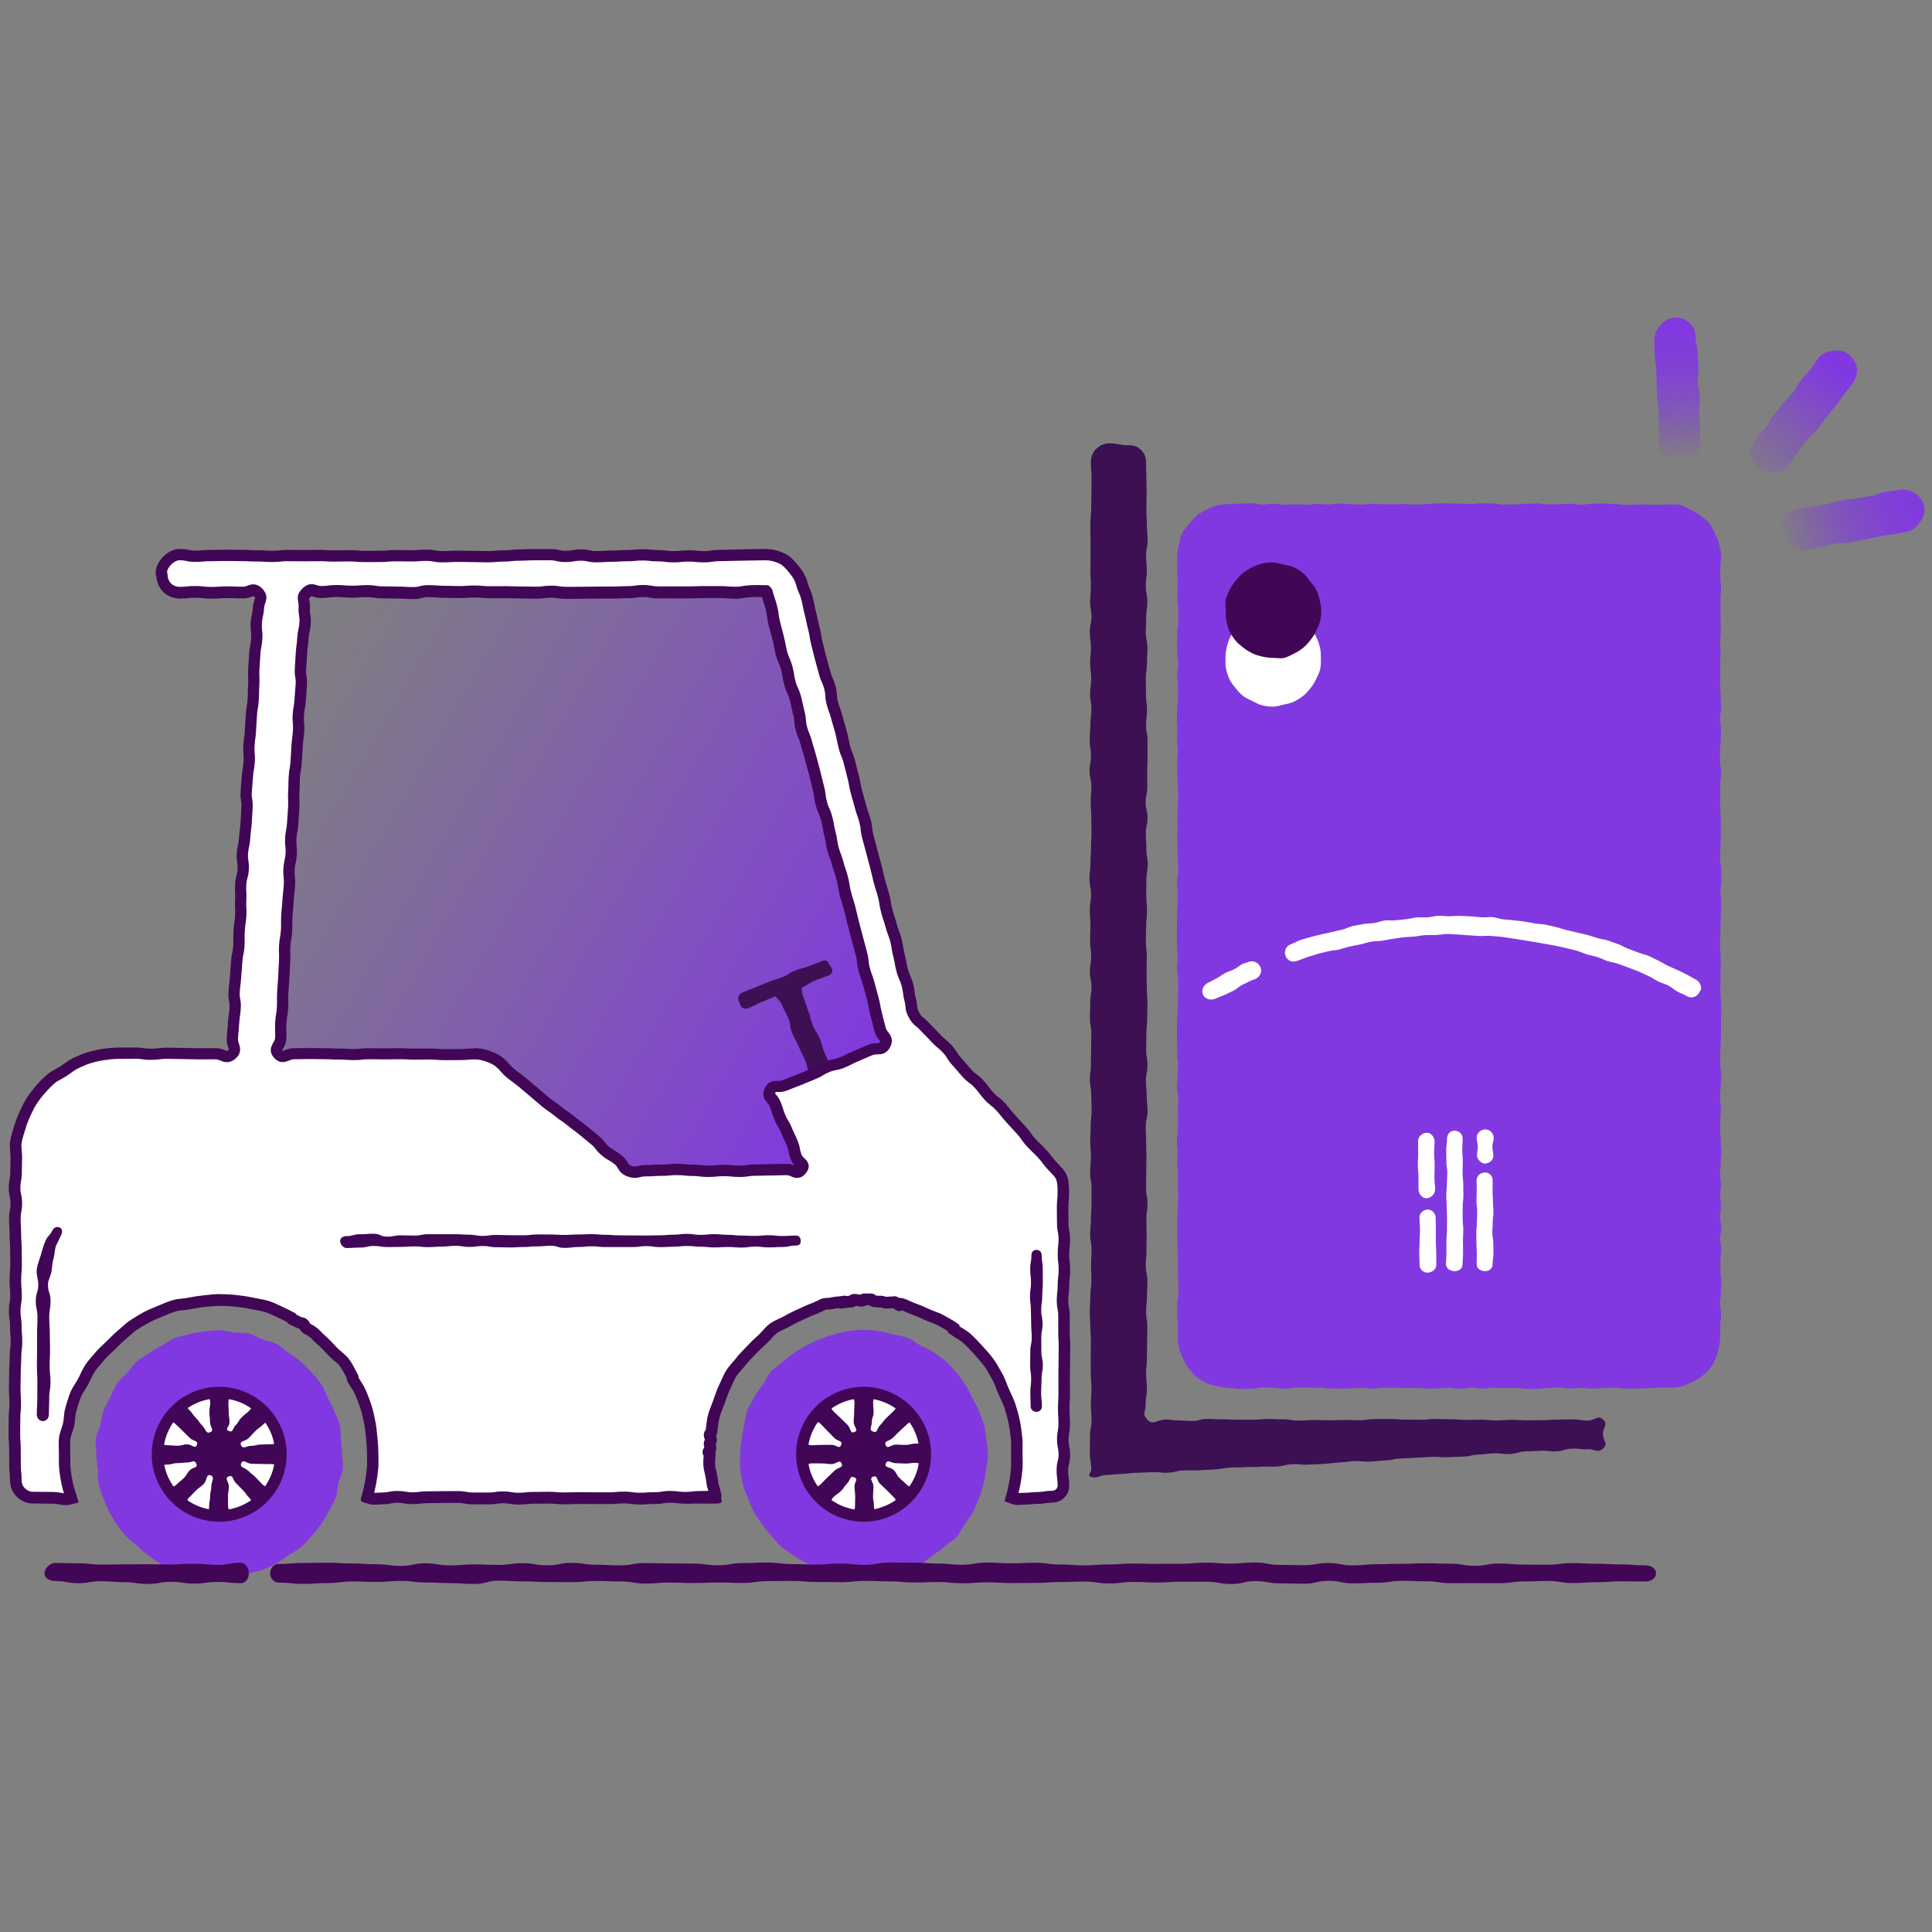 <?xml version="1.0" encoding="UTF-8"?><svg id="uuid-66ee2ac1-4008-4f40-be22-5f4f29e8d40b" xmlns="http://www.w3.org/2000/svg" xmlns:xlink="http://www.w3.org/1999/xlink" viewBox="0 0 500 500"><rect x="0" y="0" width="500" height="500" fill="#808080" stroke="none"/><defs><linearGradient id="uuid-4d067dd8-29a6-4b23-8702-cf3faeae9641" x1="230.31" y1="267.91" x2="67.32" y2="173.81" gradientUnits="userSpaceOnUse"><stop offset="0" stop-color="#8138e0"/><stop offset=".22" stop-color="#8138e0" stop-opacity=".75"/><stop offset=".6" stop-color="#8138e0" stop-opacity=".35"/><stop offset=".87" stop-color="#8138e0" stop-opacity=".1"/><stop offset="1" stop-color="#8138e0" stop-opacity="0"/></linearGradient><linearGradient id="uuid-f04c0ef1-5522-4010-bec8-5e63db2ad68d" x1="-570.41" y1="-1202.4" x2="-552.07" y2="-1234.68" gradientTransform="translate(815.89 1404.98) rotate(9.5)" gradientUnits="userSpaceOnUse"><stop offset="0" stop-color="#8138e0" stop-opacity="0"/><stop offset="1" stop-color="#8138e0"/></linearGradient><linearGradient id="uuid-76403f01-7b59-48da-865b-dfcdfb469327" x1="-588.44" y1="-1205.35" x2="-595.34" y2="-1241.91" gradientTransform="translate(815.89 1404.98) rotate(9.5)" gradientUnits="userSpaceOnUse"><stop offset="0" stop-color="#8138e0" stop-opacity="0"/><stop offset=".05" stop-color="#8138e0" stop-opacity=".1"/><stop offset=".19" stop-color="#8138e0" stop-opacity=".33"/><stop offset=".33" stop-color="#8138e0" stop-opacity=".54"/><stop offset=".46" stop-color="#8138e0" stop-opacity=".7"/><stop offset=".6" stop-color="#8138e0" stop-opacity=".83"/><stop offset=".74" stop-color="#8138e0" stop-opacity=".93"/><stop offset=".87" stop-color="#8138e0" stop-opacity=".98"/><stop offset="1" stop-color="#8138e0"/></linearGradient><linearGradient id="uuid-ad6eee4f-ede1-4660-8234-3ecfea2e9d27" x1="-558.83" y1="-1189.04" x2="-519.66" y2="-1207.85" gradientTransform="translate(815.89 1404.98) rotate(9.5)" gradientUnits="userSpaceOnUse"><stop offset="0" stop-color="#8138e0" stop-opacity="0"/><stop offset=".06" stop-color="#8138e0" stop-opacity=".11"/><stop offset=".19" stop-color="#8138e0" stop-opacity=".34"/><stop offset=".33" stop-color="#8138e0" stop-opacity=".54"/><stop offset=".46" stop-color="#8138e0" stop-opacity=".71"/><stop offset=".6" stop-color="#8138e0" stop-opacity=".84"/><stop offset=".73" stop-color="#8138e0" stop-opacity=".93"/><stop offset=".87" stop-color="#8138e0" stop-opacity=".98"/><stop offset="1" stop-color="#8138e0"/></linearGradient></defs><path d="M198.25,153.24c.08,.06,.13,.1,.21,.16l30.48,116.88-29.63,11.92,8.31,20.64h-44.61l-33.84-27.85c-1.77-1.46-3.99-2.25-6.28-2.25h-50.74l7.05-119.51h119.05Z" fill="url(#uuid-4d067dd8-29a6-4b23-8702-cf3faeae9641)"/><path d="M219.4,286.92c-1.56,2.35-2.6,2.37-5.35,1.75-1.9-.43-.6-1.63-1.33-3.43s-1.16-1.63-1.88-3.44-.6-1.85-1.33-3.66-.42-1.93-1.15-3.73-.91-1.73-1.64-3.53-.96-1.71-1.69-3.51-.26-1.99-.99-3.8-.96-1.72-1.68-3.52-2.55-2.01-1.48-3.64c1.56-2.35,2.57-2.95,5.32-2.34,1.9,.43,.91,1.96,1.64,3.76s.57,1.87,1.29,3.67,.45,1.92,1.17,3.72,1.06,1.67,1.79,3.47,.54,1.88,1.27,3.68,.89,1.74,1.62,3.54,.71,1.81,1.43,3.62,.18,2.1,1.33,3.67c1.3,1.8,2.72,2.09,1.65,3.71Z" fill="#3c1053"/><path d="M214.51,249.39c.29,.73,.53,.64,.82,1.37,.29,.71-.2,1.41-.92,1.7-1.73,.69-1.76,.6-3.49,1.3s-1.58,1.07-3.3,1.76-1.7,.77-3.43,1.46-1.92,.23-3.64,.92-1.72,.73-3.45,1.43-1.66,.86-3.39,1.56c-.71,.29-1.76,.1-2.04-.61-.29-.73-.27-.74-.56-1.47-.29-.71,.27-1.65,.99-1.94,1.73-.69,1.73-.68,3.46-1.37s1.72-.73,3.44-1.42,1.81-.5,3.53-1.2,1.59-1.03,3.32-1.73,1.83-.44,3.56-1.14,1.76-.63,3.49-1.33c.71-.29,1.32-.02,1.61,.7Z" fill="#3c1053"/><path d="M88.52,376.36c0-1.3-.14-2.56-.29-3.83s0-2.63-.3-3.86-1.03-2.39-1.48-3.58-1.06-2.32-1.66-3.46-.96-2.42-1.69-3.47-1.62-2.01-2.47-2.97-1.75-1.89-2.71-2.74-2.06-1.53-3.12-2.26-1.97-1.72-3.11-2.32-2.48-.75-3.69-1.21-2.31-1.23-3.57-1.54-2.58-.11-3.87-.27-2.52-.6-3.83-.6-2.6,.18-3.86,.33-2.57,.35-3.81,.66-2.55,.57-3.75,1.02-2.24,1.33-3.37,1.93-2.24,1.25-3.29,1.98-2.25,1.31-3.21,2.16-1.67,1.97-2.52,2.93-1.91,1.78-2.64,2.84-1.13,2.33-1.73,3.47-1.26,2.24-1.72,3.45-.57,2.49-.88,3.75-1.02,2.42-1.17,3.71,.14,2.58,.14,3.88,.23,2.56,.38,3.82-.1,2.64,.21,3.88,.77,2.49,1.23,3.68,.94,2.43,1.54,3.56,1.28,2.27,2.01,3.32,1.55,2.09,2.4,3.05,1.97,1.68,2.93,2.53,1.9,1.74,2.96,2.48,2.06,1.59,3.21,2.19,2.35,1.11,3.56,1.57,2.46,.79,3.72,1.1,2.53,.53,3.82,.69,2.57,.24,3.87,.24,2.58-.32,3.84-.47,2.51-.53,3.75-.84,2.53-.5,3.73-.95,2.34-1.06,3.47-1.66,2.15-1.38,3.2-2.11,2.27-1.25,3.24-2.11,1.79-1.85,2.65-2.81,1.67-1.95,2.4-3.01,1.4-2.15,2-3.3,1.32-2.23,1.78-3.44,.43-2.55,.74-3.81,1-2.42,1.16-3.71-.17-2.58-.17-3.88Z" fill="#8138e0"/><path d="M255.66,376.36c0-1.3-.24-2.6-.39-3.86s-.32-2.58-.62-3.82-.94-2.41-1.39-3.61-1.11-2.31-1.7-3.44-1.09-2.33-1.82-3.39-1.45-2.14-2.3-3.1-1.68-1.98-2.64-2.83-2.06-1.56-3.12-2.3-2.28-1.18-3.42-1.78-2.13-1.53-3.34-1.99-2.52-.58-3.78-.89-2.48-.7-3.77-.85-2.56-.35-3.87-.35-2.61,.15-3.87,.3-2.53,.59-3.77,.9-2.46,.77-3.65,1.22-2.35,1.02-3.48,1.62-2.23,1.26-3.29,1.99-2.03,1.55-3,2.4-2.15,1.49-3,2.46-1.3,2.25-2.03,3.31-1.55,2.04-2.15,3.18-1.39,2.2-1.84,3.41-.55,2.52-.86,3.78-.45,2.51-.61,3.8-.39,2.53-.39,3.83-.14,2.61,.01,3.88,.37,2.59,.67,3.83,.87,2.45,1.32,3.65,.94,2.42,1.54,3.55,1.37,2.19,2.1,3.25,1.59,2.02,2.44,2.98,1.65,1.99,2.61,2.84,2.09,1.5,3.15,2.23,2.17,1.35,3.31,1.95,2.24,1.25,3.45,1.71,2.46,.67,3.72,.98,2.46,.72,3.75,.87,2.55,.3,3.85,.3,2.58-.25,3.84-.4,2.57-.3,3.8-.61,2.53-.59,3.72-1.04,2.42-.94,3.56-1.54,2.03-1.61,3.09-2.34,2.12-1.44,3.08-2.29,2.16-1.48,3.02-2.45,1.37-2.21,2.1-3.27,1.56-2.06,2.16-3.2,1.08-2.34,1.54-3.55,.85-2.43,1.16-3.68,.53-2.51,.68-3.8,.42-2.55,.42-3.86Z" fill="#8138e0"/><path d="M296.89,367.31c-1.4-1.42-.39-1.87-.39-3.87s.31-2,.31-3.99-.21-2-.21-3.99,.23-2,.23-3.99,.03-2,.03-4,.07-2,.07-4-.32-2-.32-3.99,.23-2,.23-3.99,.11-2,.11-3.99-.42-2-.42-4,.18-2,.18-4,.04-2,.04-3.99-.08-2-.08-3.99,.3-2,.3-3.99-.36-2-.36-4,.04-2,.04-3.99,.04-2,.04-3.99-.08-2-.08-3.99-.09-2-.09-3.99,.47-2,.47-3.99-.22-2-.22-3.99-.21-2-.21-4,.41-2,.41-4-.34-2-.34-3.99,.05-2,.05-3.99,.21-2,.21-3.99,.07-2,.07-3.99-.17-2-.17-4-.05-2-.05-4,.05-2,.05-3.99-.24-2-.24-3.99,.07-2,.07-3.99,.23-2,.23-4-.19-2-.19-4,.02-2,.02-3.99,.35-2,.35-4-.36-2-.36-4-.13-2-.13-4,.44-2,.44-4-.49-2-.49-4,.42-2,.42-4-.02-2-.02-4,.1-2,.1-4-.01-2-.01-4-.38-2-.38-4,.25-2,.25-4-.27-2-.27-4-.05-2-.05-4,.3-2,.3-3.99,.13-2,.13-4-.43-2-.43-4,.11-2,.11-4,.28-2,.28-4-.38-2-.38-4,.25-2,.25-4-.18-2-.18-4,.4-2,.4-4-.21-2-.21-4-.12-2-.12-4,.07-2,.07-4-.07-2-.07-4.01-.09-2-.09-4.01c0-1.29-.42-2.37-1.27-3.22s-1.93-1.23-3.22-1.23c-2.59,0-2.59-.48-5.18-.48-1.29,0-2.52,.72-3.37,1.57s-1.22,2.08-1.22,3.37c0,2,.16,2,.16,3.99s-.03,2-.03,3.99-.06,2-.06,3.99-.21,2-.21,3.99,.03,2,.03,4,.02,2,.02,4-.04,2-.04,3.99,.12,2,.12,3.99-.19,2-.19,3.99,.34,2,.34,4-.43,2-.43,4,.29,2,.29,3.99-.2,2-.2,3.99,.28,2,.28,3.99-.3,2-.3,4,.35,2,.35,3.99-.28,2-.28,3.99-.16,2-.16,3.99,.32,2,.32,3.99-.36,2-.36,3.99,.47,2,.47,3.99-.18,2-.18,4,.16,2,.16,4,.04,2,.04,3.99-.12,2-.12,3.99-.14,2-.14,3.99-.26,2-.26,3.99,.43,2,.43,4-.34,2-.34,4,.17,2,.17,3.99-.09,2-.09,3.99,.28,2,.28,3.99-.34,2-.34,4,.41,2,.41,4-.31,2-.31,3.99-.1,2-.1,4,.37,2,.37,4-.06,2-.06,4-.03,2-.03,4-.28,2-.28,4,.36,2,.36,4,.09,2,.09,4-.25,2-.25,4-.1,2-.1,4,.18,2,.18,4-.22,2-.22,4,.37,2,.37,4-.01,2-.01,4-.14,2-.14,3.99-.2,2-.2,4,.35,2,.35,4-.12,2-.12,4,.09,2,.09,4-.28,2-.28,4-.15,2-.15,4,.15,2,.15,4,.15,2,.15,4-.06,2-.06,4,.02,2,.02,4,.18,2,.18,4-.16,2-.16,4.01,.18,2,.18,4.01c0,2.14-.39,2.14-.39,4.28s-.05,2.14-.05,4.29,.35,2.14,.35,4.29c0,.83-1.03,1.57-.25,1.84,1.89,.68,2.08-.29,4.08-.4s2-.18,4.01-.29,2-.19,4.01-.3,2.01-.04,4.02-.15,2.03,.24,4.04,.13,1.99-.49,4-.59,2.02,.07,4.03-.04,2.01-.1,4.02-.21,1.99-.37,4-.48,2.01,0,4.02-.11,2.02,0,4.02-.11,2.02,.05,4.03-.06,1.99-.48,4-.59,2.03,.22,4.04,.11,2.01-.08,4.02-.19,2-.26,4.01-.37,2-.24,4.01-.35,2.03,.23,4.04,.12,2-.19,4.01-.3,1.99-.39,4-.5,2.01-.09,4.02-.2,2.01-.12,4.02-.23,2.03,.2,4.04,.09,2.01-.04,4.02-.15,1.99-.42,4-.53,2.01-.21,4.02-.32,2.03,.3,4.04,.19,1.99-.58,4-.69,2.01-.06,4.02-.17,2.03,.26,4.04,.15,1.99-.58,4-.69,2.03,.26,4.05,.15,2.66,1.15,4.11-.24c1.31-1.25-.1-1.91-.1-3.72s1.4-2.46,.07-3.69c-1.45-1.33-2.03,.23-4,.23s-1.97-.31-3.93-.31-1.97,.07-3.93,.07-1.97,.14-3.94,.14-1.97,.03-3.94,.03-1.97-.12-3.93-.12-1.97,.16-3.94,.16-1.97-.2-3.94-.2-1.97,.07-3.94,.07-1.97-.18-3.94-.18-1.97-.07-3.94-.07-1.97,.2-3.94,.2-1.97-.03-3.94-.03-1.97-.17-3.94-.17-1.97,.03-3.94,.03-1.97,.3-3.94,.3-1.97-.07-3.93-.07-1.97,.08-3.94,.08-1.97-.07-3.93-.07-1.97,.16-3.94,.16-1.97-.34-3.94-.34-1.97-.08-3.94-.08-1.97,.19-3.94,.19-1.97-.01-3.94-.01-1.97-.1-3.94-.1-1.97-.11-3.94-.11-1.97,.53-3.94,.53-1.97-.14-3.94-.14-2.01-.49-3.94-.1-2.44,1.25-3.83-.15Z" fill="#3c1053"/><g><path d="M445.43,143.87c0,1.4-.21,1.4-.21,2.8s-.02,1.4-.02,2.81c0,1.4,.22,1.4,.22,2.8,0,1.4-.16,1.4-.16,2.8,0,1.4,0,1.4,0,2.8,0,1.4,.05,1.4,.05,2.8,0,1.4,.01,1.4,.01,2.8s-.15,1.4-.15,2.8c0,1.4,.12,1.4,.12,2.81,0,1.4-.09,1.4-.09,2.81q0,1.4,0,2.8c0,1.4-.04,1.4-.04,2.8,0,1.4,.14,1.4,.14,2.8s.14,1.4,.14,2.8c0,1.4-.31,1.4-.31,2.81,0,1.4,.26,1.4,.26,2.81,0,1.4-.08,1.4-.08,2.8,0,1.4-.2,1.4-.2,2.8s.06,1.4,.06,2.8c0,1.4,.29,1.4,.29,2.8s-.25,1.4-.25,2.8-.02,1.4-.02,2.8-.02,1.4-.02,2.8c0,1.4,.12,1.4,.12,2.8s.08,1.4,.08,2.81-.03,1.4-.03,2.8c0,1.4-.09,1.4-.09,2.8s-.1,1.4-.1,2.8c0,1.4,.27,1.4,.27,2.8s.05,1.4,.05,2.8c0,1.4-.2,1.4-.2,2.8,0,1.4,.18,1.4,.18,2.81,0,1.4-.1,1.4-.1,2.81,0,1.4-.06,1.4-.06,2.8,0,1.4-.07,1.4-.07,2.8,0,1.4-.11,1.4-.11,2.8,0,1.4,.21,1.4,.21,2.8s-.01,1.4-.01,2.81-.02,1.4-.02,2.81-.08,1.4-.08,2.8c0,1.4,.14,1.4,.14,2.8,0,1.4,.12,1.4,.12,2.81,0,1.4-.11,1.4-.11,2.81,0,1.4,.04,1.4,.04,2.81,0,1.4-.09,1.4-.09,2.81,0,1.4-.11,1.4-.11,2.81s.02,1.4,.02,2.81c0,1.4,.24,1.4,.24,2.81s-.15,1.4-.15,2.81c0,1.4-.17,1.4-.17,2.81,0,1.4,.23,1.4,.23,2.81,0,1.4-.15,1.4-.15,2.81,0,1.4-.04,1.4-.04,2.81s.15,1.4,.15,2.81c0,1.4,.15,1.4,.15,2.81,0,1.4-.15,1.4-.15,2.81,0,1.4-.2,1.4-.2,2.8s.26,1.4,.26,2.81-.22,1.4-.22,2.8c0,1.4,.22,1.4,.22,2.81s-.25,1.4-.25,2.81c0,1.4,.34,1.4,.34,2.81,0,1.4-.32,1.4-.32,2.81,0,1.4,.3,1.4,.3,2.81s-.24,1.4-.24,2.81,.04,1.4,.04,2.81,.19,1.4,.19,2.81c0,1.4-.09,1.4-.09,2.81s-.22,1.4-.22,2.81c0,1.4,.28,1.4,.28,2.81,0,1.41-.22,1.41-.22,2.81s0,1.41,0,2.81c0,1.03-.19,1.98-.41,2.94s-.38,1.98-.81,2.88-.9,1.82-1.52,2.6-1.42,1.44-2.2,2.06-1.7,1.01-2.61,1.45-1.78,.86-2.78,1.08c-.96,.22-1.95,.24-2.97,.24-1.42,0-1.42,.02-2.84,.02-1.42,0-1.42,.13-2.84,.13-1.42,0-1.42,.1-2.84,.1-1.42,0-1.42-.02-2.84-.02s-1.42-.2-2.84-.2c-1.42,0-1.42,.11-2.84,.11-1.42,0-1.42,.11-2.84,.11-1.42,0-1.42-.17-2.84-.17s-1.42,.13-2.84,.13-1.42-.22-2.84-.22-1.42,.12-2.84,.12c-1.42,0-1.42,.23-2.84,.23-1.42,0-1.42-.05-2.84-.05-1.42,0-1.42-.23-2.84-.23s-1.42,.06-2.84,.06-1.42-.1-2.84-.1-1.42,.23-2.84,.23c-1.42,0-1.42-.22-2.84-.22-1.42,0-1.42,.3-2.84,.3-1.42,0-1.42-.25-2.84-.25-1.42,0-1.42,.12-2.84,.12s-1.42,.05-2.84,.05-1.42-.15-2.84-.15-1.42,0-2.85,0c-1.42,0-1.42-.08-2.84-.08s-1.42,.06-2.84,.06c-1.42,0-1.42,.17-2.84,.17-1.42,0-1.42-.15-2.84-.15-1.42,0-1.42,.09-2.84,.09-1.42,0-1.42,.08-2.85,.08s-1.42-.07-2.84-.07c-1.42,0-1.42-.16-2.85-.16s-1.42-.03-2.85-.03-1.42-.01-2.85-.01c-1.42,0-1.42,.3-2.85,.3-1.42,0-1.42-.21-2.85-.21-1.42,0-1.42-.13-2.85-.13s-1.42,.33-2.85,.33c-1.43,0-1.43,.03-2.85,.03-1.43,0-1.43-.23-2.85-.23-1.03,0-1.99-.22-2.95-.43s-2-.35-2.9-.79-1.83-.91-2.61-1.53-1.41-1.45-2.04-2.23c-.62-.78-1.06-1.69-1.5-2.59-.43-.89-.82-1.81-1.05-2.8s-.34-1.95-.34-2.98c0-1.4,.06-1.4,.06-2.8s-.23-1.4-.23-2.81c0-1.4,.05-1.4,.05-2.8s.28-1.4,.28-2.8c0-1.4-.02-1.4-.02-2.8,0-1.4-.1-1.4-.1-2.8,0-1.4,.03-1.4,.03-2.8,0-1.4-.1-1.4-.1-2.8s-.03-1.4-.03-2.81c0-1.4-.08-1.4-.08-2.81s.06-1.4,.06-2.8c0-1.4,.1-1.4,.1-2.8,0-1.4,.12-1.4,.12-2.8,0-1.4-.11-1.4-.11-2.8,0-1.4,.04-1.4,.04-2.81s-.22-1.4-.22-2.81c0-1.4,.14-1.4,.14-2.8,0-1.4-.22-1.4-.22-2.8s.24-1.4,.24-2.8,.1-1.4,.1-2.8-.09-1.4-.09-2.8,.12-1.4,.12-2.8-.35-1.4-.35-2.8c0-1.4,.18-1.4,.18-2.8s.1-1.4,.1-2.81c0-1.4-.19-1.4-.19-2.8,0-1.4-.06-1.4-.06-2.8,0-1.4-.05-1.4-.05-2.8,0-1.4,.03-1.4,.03-2.8,0-1.4,.18-1.4,.18-2.8,0-1.4,.06-1.4,.06-2.8s.08-1.4,.08-2.81c0-1.4-.03-1.4-.03-2.81,0-1.4-.3-1.4-.3-2.8,0-1.4,.2-1.4,.2-2.8s-.18-1.4-.18-2.8c0-1.4-.04-1.4-.04-2.8s.04-1.4,.04-2.81,.01-1.4,.01-2.81,.16-1.4,.16-2.8c0-1.4,.04-1.4,.04-2.8s-.22-1.4-.22-2.81c0-1.4,.33-1.4,.33-2.81,0-1.4-.1-1.4-.1-2.81,0-1.4-.08-1.4-.08-2.81s-.04-1.4-.04-2.81,.06-1.4,.06-2.81-.03-1.4-.03-2.81c0-1.4,.05-1.4,.05-2.81,0-1.4,.15-1.4,.15-2.81s-.15-1.4-.15-2.81c0-1.4-.06-1.4-.06-2.81s-.08-1.4-.08-2.81c0-1.4,.15-1.4,.15-2.81,0-1.4-.18-1.4-.18-2.81,0-1.4,.06-1.4,.06-2.81s-.12-1.4-.12-2.8,.14-1.4,.14-2.81c0-1.4,.2-1.4,.2-2.8,0-1.4-.04-1.4-.04-2.81s-.23-1.4-.23-2.81,.31-1.4,.31-2.81-.21-1.4-.21-2.81c0-1.4-.1-1.4-.1-2.81,0-1.4,.08-1.4,.08-2.81,0-1.4,.21-1.4,.21-2.81s0-1.4,0-2.81c0-1.4-.18-1.4-.18-2.81,0-1.4,.02-1.4,.02-2.81,0-1.4,.03-1.4,.03-2.81s-.13-1.41-.13-2.81c0-1.41,0-1.41,0-2.81,0-1.03,.28-2.01,.49-2.97s.35-2.03,.78-2.92,1.22-1.62,1.84-2.4c.63-.78,1.25-1.57,2.04-2.2s1.67-1.09,2.58-1.53c.89-.43,1.81-.83,2.8-1.05s1.96-.35,2.98-.35c1.42,0,1.42-.12,2.84-.12s1.42-.07,2.84-.07,1.42,.33,2.84,.33,1.42-.22,2.84-.22c1.42,0,1.42,.24,2.84,.24,1.42,0,1.42-.08,2.84-.08s1.42,.1,2.84,.1,1.42-.24,2.84-.24,1.42,.18,2.84,.18,1.42-.25,2.84-.25,1.42,.17,2.84,.17,1.42,.14,2.84,.14c1.42,0,1.42-.24,2.84-.24,1.42,0,1.42,.11,2.84,.11s1.42,.03,2.84,.03,1.42-.08,2.84-.08,1.42,.16,2.84,.16,1.42-.14,2.84-.14,1.42-.19,2.84-.19,1.42,.01,2.84,.01,1.42,.06,2.84,.06c1.42,0,1.42,.07,2.84,.07,1.42,0,1.42-.14,2.84-.14,1.42,0,1.42,.02,2.85,.02s1.42,.3,2.84,.3,1.42-.07,2.84-.07,1.42-.15,2.84-.15c1.42,0,1.42-.08,2.84-.08,1.42,0,1.42,.21,2.84,.21s1.42,.02,2.85,.02c1.42,0,1.42-.16,2.84-.16s1.42,.25,2.85,.25c1.42,0,1.42-.22,2.85-.22,1.42,0,1.42-.1,2.85-.1s1.42,.13,2.85,.13c1.42,0,1.42,.23,2.85,.23s1.42-.07,2.85-.07,1.42,0,2.85,0c1.43,0,1.43,.06,2.85,.06,1.43,0,1.43-.07,2.85-.07,1.03,0,2.05-.1,3.01,.12s1.83,.84,2.73,1.28,1.75,.93,2.53,1.55,1.65,1.17,2.28,1.95,.98,1.74,1.42,2.65c.43,.89,.86,1.79,1.08,2.78s.53,1.95,.53,2.98Z" fill="#8138e0"/><path d="M329.47,158.15c-.95,0-1.83,.16-2.72,.36s-1.76,.49-2.59,.89-1.8,.62-2.52,1.2-1.26,1.38-1.84,2.11-1.08,1.5-1.49,2.34c-.4,.83-.65,1.71-.85,2.63-.2,.89-.31,1.79-.31,2.74,0,.95-.03,1.89,.17,2.77,.21,.92,.5,1.82,.9,2.64s1,1.58,1.57,2.3c.58,.73,1.21,1.41,1.93,1.99,.72,.58,1.59,.92,2.43,1.32s1.62,.9,2.54,1.11,1.82,.33,2.77,.33c.95,0,1.84-.32,2.73-.52s1.83-.36,2.66-.76c.84-.41,1.63-.9,2.36-1.47,.73-.58,1.35-1.27,1.93-2s1.06-1.51,1.46-2.35,.85-1.66,1.06-2.58,.19-1.83,.19-2.78-.02-1.89-.22-2.78-.52-1.81-.92-2.64c-.41-.84-.88-1.67-1.46-2.39-.58-.73-1.35-1.29-2.07-1.87s-1.57-.94-2.41-1.35c-.83-.4-1.6-1-2.52-1.21s-1.84-.04-2.79-.04Z" fill="#fff"/><path d="M329.47,145.55c-.95,0-1.89,.1-2.78,.3s-1.79,.56-2.62,.96-1.64,.9-2.36,1.48c-.73,.58-1.36,1.27-1.94,2-.58,.72-1.12,1.48-1.53,2.33s-.82,1.69-1.03,2.61,.03,1.85,.03,2.79c0,.95-.04,1.86,.16,2.75s.43,1.83,.83,2.66,.94,1.61,1.52,2.34,1.32,1.29,2.05,1.87c.72,.58,1.5,1.04,2.34,1.45,.83,.4,1.69,.64,2.61,.85s1.77,.32,2.72,.32,1.91,.22,2.8,.02,1.75-.7,2.57-1.1c.84-.41,1.63-.89,2.35-1.47,.73-.58,1.33-1.27,1.91-2s1.07-1.49,1.47-2.33,.84-1.66,1.04-2.57c.2-.89,.34-1.82,.34-2.77s-.21-1.87-.42-2.76-.48-1.81-.88-2.63-1.04-1.52-1.62-2.24-1.08-1.52-1.81-2.1-1.51-1.1-2.35-1.5-1.77-.5-2.68-.71-1.78-.52-2.73-.52Z" fill="#420656"/><path d="M367.36,315.13c0,1.53,.14,1.53,.14,3.06,0,1.53-.11,1.53-.11,3.06s-.09,1.53-.09,3.06,.08,1.53,.08,3.06c0,1.08,.96,2.04,2.08,1.99,1.12-.05,2.26-.83,2.26-1.99,0-1.53-.02-1.53-.02-3.06s-.11-1.53-.11-3.06,0-1.53,0-3.06c0-1.53-.04-1.53-.04-3.06,0-1.08-.98-2.15-2.1-2.1-1.12,.05-2.11,.94-2.11,2.1Z" fill="#fff"/><path d="M366.99,295.31c0,1.57,.04,1.57,.04,3.13,0,1.57-.09,1.57-.09,3.13s.17,1.57,.17,3.14,0,1.57,0,3.14c0,1.08,.96,2.31,2.08,2.26,1.12-.05,2.22-1.1,2.22-2.26,0-1.57-.18-1.57-.18-3.13,0-1.57,.06-1.57,.06-3.13s-.14-1.57-.14-3.14,.11-1.57,.11-3.14c0-1.08-.97-2.22-2.08-2.17-1.12,.05-2.18,1.01-2.18,2.17Z" fill="#fff"/><path d="M374.5,294.72c0,1.47-.22,1.47-.22,2.94s.04,1.47,.04,2.94c0,1.47,.24,1.47,.24,2.94s-.1,1.47-.1,2.94c0,1.47-.17,1.47-.17,2.94s.12,1.47,.12,2.94c0,1.47,.09,1.47,.09,2.94,0,1.47-.02,1.47-.02,2.94,0,1.47-.15,1.47-.15,2.94,0,1.47,.01,1.47,.01,2.95s-.12,1.47-.12,2.95c0,1.33,1.21,1.89,2.25,1.89s2.04-.56,2.04-1.89c0-1.47,.14-1.47,.14-2.94,0-1.47-.04-1.47-.04-2.94,0-1.47,.09-1.47,.09-2.94,0-1.47-.17-1.47-.17-2.94q0-1.47,0-2.94c0-1.47,.19-1.47,.19-2.94s-.03-1.47-.03-2.94c0-1.47-.18-1.47-.18-2.94,0-1.47,.06-1.47,.06-2.94s-.14-1.47-.14-2.95c0-1.47,.11-1.47,.11-2.95,0-1.33-1.05-2.09-2.08-2.1s-1.97,.76-1.97,2.1Z" fill="#fff"/><path d="M382.15,305.51c0,1.35,.03,1.35,.03,2.7,0,1.35-.06,1.35-.06,2.7s.18,1.35,.18,2.69c0,1.35-.08,1.35-.08,2.7,0,1.35-.15,1.35-.15,2.7s.03,1.35,.03,2.7,.1,1.35,.1,2.7-.04,1.35-.04,2.7c0,1.33,1.13,1.86,2.16,1.86s1.96-.53,1.96-1.86c0-1.35,.22-1.35,.22-2.7,0-1.35-.04-1.35-.04-2.7,0-1.35-.24-1.35-.24-2.69,0-1.35,.1-1.35,.1-2.7,0-1.35,.17-1.35,.17-2.7s-.12-1.35-.12-2.7c0-1.35-.09-1.35-.09-2.7s.02-1.35,.02-2.7c0-1.33-.96-2.07-1.99-2.07s-2.18,.74-2.18,2.07Z" fill="#fff"/><path d="M382.16,294.43c0,1.17,.28,1.17,.28,2.33s-.19,1.17-.19,2.33c0,.53,.31,1.01,.69,1.39,.36,.36,.87,.67,1.39,.65,1.12-.05,2.15-.88,2.15-2.04,0-1.17-.25-1.17-.25-2.33s.34-1.17,.34-2.33c0-.53-.32-1.17-.7-1.54-.36-.36-1.03-.63-1.55-.6-1.12,.05-2.16,.99-2.16,2.15Z" fill="#fff"/><path d="M326.38,251.2c0,.88-.6,1.73-1.44,2.14-.56,.28-.61,.17-1.18,.45-.69,.34-1.47,.7-2.29,1.1-.74,.37-1.36,1.05-2.12,1.43-.78,.39-1.57,.74-2.29,1.1-.84,.42-1.71,.62-2.36,.96-1.17,.61-2.71,.31-3.32-.86-.62-1.17,.04-2.54,1.21-3.16,.66-.35,1.44-.74,2.28-1.17,.73-.37,1.41-.96,2.19-1.36,.77-.39,1.63-.63,2.37-1,.82-.41,1.49-1.05,2.18-1.39,.56-.28,.64-.11,1.2-.39,1.18-.59,2.7-.15,3.29,1.03,.17,.34,.27,.75,.27,1.1Z" fill="#fff"/><path d="M440.25,255.77c0,.4-.27,.72-.48,1.09-.65,1.15-1.96,1.64-3.1,.99-.82-.47-1.72-.78-2.55-1.23s-1.53-1.13-2.37-1.56-1.77-.68-2.62-1.08-1.62-.99-2.48-1.37c-.86-.39-1.7-.83-2.57-1.19s-1.77-.65-2.65-1c-.88-.35-1.77-.66-2.65-.99s-1.86-.39-2.75-.7-1.73-.75-2.63-1.04-1.83-.44-2.74-.71c-.9-.27-1.76-.71-2.67-.95s-1.82-.47-2.74-.69-1.84-.4-2.76-.6-1.86-.32-2.78-.5c-.92-.18-1.85-.33-2.78-.49-.93-.16-1.85-.31-2.79-.45s-1.86-.32-2.79-.44c-.93-.12-1.86-.31-2.8-.41-.94-.09-1.88-.18-2.81-.25-.94-.07-1.89,.09-2.83,.04-.94-.05-1.87-.15-2.82-.18s-1.88-.2-2.82-.21-1.89-.16-2.83-.14-1.88,.24-2.82,.27-1.89-.03-2.83,.03-1.87,.3-2.8,.38c-.94,.08-1.88,.08-2.82,.18s-1.86,.3-2.79,.42-1.85,.34-2.78,.48-1.89,.07-2.82,.24-1.82,.52-2.74,.71-1.85,.34-2.77,.55-1.8,.54-2.72,.77-1.89,.21-2.8,.46c-.91,.25-1.84,.41-2.75,.68s-1.8,.55-2.7,.84-1.76,.67-2.65,.99c-1.24,.44-2.55-.14-2.99-1.38-.43-1.24,.21-2.56,1.45-2.99,.88-.31,1.68-.82,2.57-1.11s1.79-.5,2.68-.77,1.81-.42,2.71-.67,1.82-.37,2.72-.6c.9-.23,1.81-.42,2.71-.63s1.74-.74,2.65-.93,1.83-.33,2.74-.5c.91-.17,1.87-.11,2.78-.26s1.8-.52,2.72-.65,1.88,.06,2.8-.05,1.84-.2,2.77-.29,1.83-.39,2.75-.46,1.86,.03,2.79-.02,1.84-.37,2.77-.4,1.86,.14,2.79,.13,1.86-.12,2.79-.11c.93,.01,1.86,.11,2.78,.14s1.85,.18,2.78,.24,1.87-.13,2.8-.06,1.82,.49,2.74,.58,1.85,.14,2.77,.25c.92,.11,1.84,.2,2.76,.33s1.82,.33,2.74,.49,1.86,.13,2.77,.31,1.81,.44,2.71,.63,1.78,.54,2.68,.76,1.81,.4,2.71,.64,1.82,.38,2.71,.63,1.77,.55,2.66,.83c.89,.27,1.84,.33,2.72,.63s1.75,.62,2.63,.93,1.67,.84,2.54,1.17,1.74,.63,2.6,.98,1.81,.49,2.66,.86c.85,.37,1.66,.84,2.51,1.22,.84,.39,1.61,.93,2.45,1.34s1.72,.71,2.55,1.13c.83,.42,1.69,.77,2.51,1.21s1.62,.91,2.43,1.37c.77,.44,1.18,1.32,1.18,2.15Z" fill="#fff"/></g><g><circle cx="223.5" cy="376.36" r="15.97" fill="#fff"/><path d="M223.5,393.82c-9.63,0-17.46-7.83-17.46-17.46s7.83-17.46,17.46-17.46,17.46,7.83,17.46,17.46-7.83,17.46-17.46,17.46Zm0-31.94c-7.98,0-14.48,6.5-14.48,14.48s6.49,14.48,14.48,14.48,14.48-6.5,14.48-14.48-6.49-14.48-14.48-14.48Z" fill="#420656"/></g><g><circle cx="56.73" cy="376.36" r="15.97" fill="#fff"/><path d="M56.73,393.82c-9.63,0-17.46-7.83-17.46-17.46s7.83-17.46,17.46-17.46,17.46,7.83,17.46,17.46-7.83,17.46-17.46,17.46Zm0-31.94c-7.98,0-14.48,6.5-14.48,14.48s6.49,14.48,14.48,14.48,14.48-6.5,14.48-14.48-6.49-14.48-14.48-14.48Z" fill="#420656"/></g><g><path d="M272.31,301.72c-1.37-1.5-1.23-1.63-2.6-3.13s-1.49-1.39-2.86-2.89-1.16-1.69-2.54-3.19-1.37-1.51-2.74-3-1.26-1.6-2.64-3.1-1.63-1.27-3-2.77-1.22-1.64-2.6-3.14-1.67-1.23-3.04-2.72-1.3-1.57-2.67-3.07-1.09-1.76-2.47-3.26-1.59-1.3-2.97-2.8-1.45-1.43-2.83-2.94-1.82-1.24-2.8-3.03-.48-1.98-.98-3.9-.23-1.99-.73-3.91-.84-1.83-1.34-3.76-.34-1.97-.84-3.89-.28-1.98-.78-3.9-.73-1.86-1.23-3.78-.65-1.88-1.15-3.81-.3-1.98-.8-3.9-.6-1.9-1.11-3.82-.44-1.94-.94-3.86-.52-1.92-1.02-3.84-.53-1.92-1.03-3.84-.19-2.01-.69-3.93-.69-1.87-1.19-3.8-.55-1.91-1.05-3.83-.34-1.96-.84-3.88-.47-1.93-.97-3.85-.77-1.85-1.27-3.77-.37-1.96-.88-3.88-.58-1.9-1.08-3.83-.7-1.87-1.2-3.8-.1-2.03-.6-3.95-.84-1.84-1.34-3.76-.55-1.91-1.05-3.84-.45-1.94-.95-3.86-.3-1.98-.81-3.9-.4-1.95-.9-3.88-.37-1.96-.87-3.89-.83-1.84-1.33-3.77c-.37-1.41-1.12-2.58-2.01-3.65s-1.82-2.27-3.11-2.88-2.74-1.01-4.2-1.01c-1.99,0-1.99,.06-3.99,.06s-1.99,.09-3.99,.09-1.99,.09-3.99,.09-2,.31-3.99,.31-2-.21-3.99-.21-1.99,.21-3.99,.21-1.99-.26-3.99-.26-1.99-.22-3.99-.22-2,.2-3.99,.2-1.99,.13-3.99,.13-1.99,.14-3.99,.14-2-.42-3.99-.42-2,.35-3.99,.35-1.99-.46-3.99-.46-2,0-3.99,0-2,.1-3.99,.1-2,.21-3.99,.21-2,.2-3.99,.2-2-.06-3.99-.06-2-.05-3.99-.05-2,.12-3.99,.12-2-.38-3.99-.38-2,.15-3.99,.15-2-.04-3.99-.04-1.99,.18-3.99,.18-2,.02-3.99,.02-1.99-.18-3.99-.18-2,.03-3.99,.03-2-.11-3.99-.11-2,.05-3.99,.05-2-.03-3.99-.03-2,.23-3.99,.23-2-.13-3.99-.13-2-.1-3.99-.1-2-.04-3.99-.04-2,.06-4,.06-2,.18-4,.18-2-.43-4-.43c-1.24,0-2.41,.73-3.22,1.54s-1.54,1.98-1.54,3.22c0,.25,.17,.25,.17,.49,0,1.24,.5,2.47,1.32,3.28s2.04,1.32,3.28,1.32c2.05,0,2.05-.21,4.09-.21s2.05,.24,4.09,.24,2.05-.14,4.09-.14,2.05,.09,4.1,.09,2.53-1.42,3.96,.05,.18,1.87,.06,3.86-.44,1.97-.56,3.96,.23,2.01,.11,4-.38,1.98-.5,3.97-.14,1.99-.26,3.98,.09,2-.02,3.99-.02,2-.14,3.99-.36,1.98-.47,3.97-.11,1.99-.23,3.98-.27,1.98-.39,3.97,.19,2.01,.07,4-.35,1.98-.47,3.97-.18,1.99-.3,3.98,.34,2.02,.22,4.01-.13,1.99-.25,3.98-.27,1.98-.39,3.97-.46,1.97-.57,3.96,.33,2.02,.21,4.01-.53,1.97-.65,3.96,.1,2.01-.01,4,.14,2.01,.02,4-.3,1.98-.42,3.97,.03,2-.09,3.99-.43,1.97-.55,3.97-.18,1.99-.3,3.98-.25,1.98-.37,3.98,.38,2.02,.26,4.01-.29,1.98-.41,3.98-.2,1.99-.32,3.99,1.36,2.75-.12,4.09-2.18-.16-4.27-.16-2.09,.02-4.19,.02-2.09-.07-4.18-.07-2.09-.06-4.18-.06-2.09,.25-4.19,.25-2.1-.3-4.19-.3-2.1,.03-4.19,.03c-1.29,0-2.58,.14-3.82,.32s-2.53,.47-3.74,.82-2.39,.92-3.54,1.44-2.12,1.39-3.19,2.08-2.29,1.17-3.24,2-1.86,1.75-2.69,2.71-1.62,1.97-2.3,3.04-1.22,2.23-1.76,3.39-.96,2.34-1.33,3.57-.8,2.42-.98,3.7,.13,2.53,.13,3.82c0,1.99-.07,1.99-.07,3.98s-.38,1.99-.38,3.98,.45,1.99,.45,3.98-.38,1.99-.38,3.98,.13,1.99,.13,3.98,.15,1.99,.15,3.98,.04,1.99,.04,3.98-.18,1.99-.18,3.98,.17,1.99,.17,3.98-.34,1.99-.34,3.98,.28,1.99,.28,3.98,.17,1.99,.17,3.98-.26,1.99-.26,3.98-.14,1.99-.14,3.99-.05,1.99-.05,3.99,.14,1.99,.14,3.99-.19,1.99-.19,3.98-.03,1.99-.03,3.99,.15,1.99,.15,3.99,.02,2,.02,3.99,.2,2,.2,3.99c0,1.24,.44,2.31,1.25,3.12s1.88,1.38,3.12,1.38c2.49,0,2.49,.05,4.98,.05s2.62,.75,5.03,.12c-.35-1.21-.86-2.59-1.1-3.84s-.46-2.5-.59-3.77-.08-2.53-.08-3.82-.12-2.65,0-3.94,.8-2.54,1.05-3.81,.2-2.65,.58-3.89,.73-2.54,1.23-3.75,1.33-2.28,1.95-3.43,1.1-2.4,1.83-3.48,1.66-2.04,2.49-3.04,1.85-1.84,2.78-2.76,1.82-1.86,2.83-2.69,1.92-1.8,3-2.53,2.21-1.42,3.37-2.03,2.38-1.1,3.59-1.61,2.41-1.04,3.67-1.42,2.6-.35,3.89-.61,2.54-.47,3.86-.59,2.58-.32,3.9-.32c1.44,0,2.85,.08,4.24,.23s2.83,.34,4.2,.64,2.84,.47,4.17,.92,2.62,1.15,3.9,1.74c.78,.36,1.54,.76,2.29,1.16,.06,.03,.02,.27,.08,.31,.53,.29,1.12,.47,1.63,.78,.35,.21,.86,.18,1.21,.41,.36,.23,.45,.88,.81,1.12,.42,.29,.92,.46,1.32,.76,.25,.19,.5,.36,.75,.55,.49,.39,.86,.91,1.33,1.32,.09,.08,.19,.16,.28,.24,1.1,.97,2.09,2.01,3.08,3.09s2.34,1.87,3.2,3.06,1.45,2.57,2.18,3.84c0,0-.23,.13-.23,.14,.68,1.19,1.53,2.29,2.09,3.55s1.04,2.54,1.46,3.86,.68,2.65,.96,4.01,.38,2.7,.52,4.08,.24,2.71,.24,4.1c0,1.28,.08,2.55-.04,3.8s-.3,2.53-.54,3.76-.49,2.42-.85,3.62c1.85,.63,1.93,.29,3.89,.29s1.96-.39,3.92-.39,1.96,.36,3.92,.36,1.96-.26,3.92-.26,1.96-.05,3.92-.05,1.96-.02,3.91-.02,1.96,.37,3.92,.37,1.96,0,3.91,0,1.96-.29,3.92-.29,1.96,.35,3.92,.35,1.96-.22,3.92-.22,1.96-.04,3.92-.04,1.96,.18,3.92,.18,1.96-.08,3.92-.08,1.96,.03,3.92,.03,1.96,0,3.92,0,1.96-.17,3.92-.17,1.96,.29,3.93,.29,1.96-.14,3.93-.14c0,0,0,.03,0,.03,1.96,0,1.96-.35,3.93-.35s1.96,.26,3.93,.26,1.97-.25,3.94-.25,1.97-.07,3.94-.07c0,0,.13,.22,.13,.22-.24-.8-.44-1.6-.63-2.41-.05-.23-.19-.44-.24-.68-.15-.69-.19-1.39-.3-2.08-.03-.16-.08-.32-.1-.48-.12-.83-.42-1.65-.49-2.5-.02-.2-.02-.41-.03-.61-.05-.7,.13-1.86,.13-2.56,0-.11-.32-.23-.32-.34,0-.39,.5-.76,.51-1.15,.02-.38-.23-.76-.2-1.14,.02-.3,.31-.57,.33-.86,.04-.47-.38-.99-.32-1.47,.03-.23,.39-.41,.43-.63,.19-1.34,.26-2.69,.59-3.98s.9-2.53,1.35-3.79,.85-2.55,1.43-3.75,1.05-2.5,1.75-3.63,1.72-2.08,2.53-3.14,1.8-1.97,2.71-2.95,1.86-1.89,2.86-2.78,1.77-2.07,2.85-2.86,2.42-1.19,3.58-1.86,2.35-1.24,3.57-1.79,2.4-1.15,3.68-1.57c.26-.09,.48-.29,.74-.37,.55-.17,1.05-.55,1.62-.7,.5-.13,1.06-.02,1.56-.13,.27-.06,.55-.11,.82-.16,.74-.15,1.5-.15,2.26-.26,.03,0,.08,.14,.11,.13,.78-.11,1.55-.18,2.34-.24,.18-.01,.33-.4,.51-.41,.72-.04,1.45,.23,2.17,.22,.15,0,.3-.35,.45-.35,.13,0,.27-.02,.4-.01,.5,0,1.02-.02,1.52,0,.23,.01,.43,.46,.65,.48,.4,.03,.79,.07,1.19,.11,.25,.02,.51-.03,.76,0,.37,.04,.71,.21,1.07,.26,.61,.09,1.28-.15,1.88-.04,.14,.03,.32-.12,.46-.09,.46,.09,.8,.69,1.25,.8,.06,.01,.23-.41,.29-.39,1.24,.31,2.36,1,3.55,1.41s2.35,.93,3.5,1.46,2.42,.85,3.51,1.49,2.25,1.22,3.28,1.96c.02,.01-.23,.25-.21,.26,1.14,.82,2.46,1.43,3.51,2.36s2.01,1.99,2.96,3.03,1.91,2.09,2.74,3.22,1.47,2.41,2.18,3.62,1.09,2.58,1.67,3.87,1.22,2.52,1.66,3.86,.79,2.68,1.08,4.06,.46,2.75,.6,4.16,.05,2.77,.05,4.19c0,1.28,.11,2.54-.01,3.79s-.27,2.53-.51,3.76-.48,2.46-.84,3.66c1.6,.63,1.7,.29,3.42,.29s1.72-.21,3.44-.21,1.72-.3,3.44-.3,3.14-1.15,3.14-2.88c0-1.99-.27-1.99-.27-3.99s.5-1.99,.5-3.99-.41-2-.41-3.99,.37-1.99,.37-3.99-.13-1.99-.13-3.99,.13-1.99,.13-3.98-.03-1.99-.03-3.99,.04-1.99,.04-3.99,.05-2,.05-3.99-.12-1.99-.12-3.99,0-2,0-3.99-.37-2-.37-3.99,.25-2,.25-3.99,.25-2,.25-3.99-.25-2-.25-3.99,.22-2,.22-3.99-.4-2-.4-3.99-.04-2-.04-4,.19-2,.19-4c0-1.31,0-2.68-.46-3.88s-1.54-2.07-2.42-3.05Zm-74.06-148.71c.08,.06,.16,.32,.24,.39,.54,1.94,.66,1.91,1.16,3.86s.23,2.02,.74,3.97,.5,1.95,1,3.9,.36,1.99,.87,3.93,.84,1.86,1.35,3.81,.31,2,.81,3.95,.9,1.85,1.41,3.79,.41,1.97,.92,3.92,.14,2.04,.65,3.99,.79,1.87,1.3,3.82,.61,1.92,1.11,3.87,.53,1.94,1.04,3.89,.46,1.96,.97,3.91,.24,2.02,.75,3.97,.85,1.86,1.36,3.81,.34,1.99,.85,3.94,.28,2,.79,3.95,.74,1.89,1.25,3.84,.66,1.91,1.17,3.85,.3,2,.81,3.95,.61,1.92,1.12,3.87,.45,1.96,.95,3.91,.52,1.95,1.03,3.89,.53,1.94,1.04,3.89,.19,2.03,.7,3.98,.7,1.9,1.21,3.85,.56,1.94,1.07,3.88,.35,1.99,.86,3.94,.48,1.96,.99,3.91,2.18,2.1,1.28,3.91-1.95,.67-3.8,1.42-1.82,.82-3.67,1.56-1.78,.93-3.63,1.68-2,.36-3.86,1.11-1.72,1.07-3.57,1.82-1.83,.79-3.68,1.54-1.87,.7-3.73,1.45-2.94-.5-3.79,1.31c-.79,1.67,.59,1.77,1.28,3.48s.56,1.77,1.25,3.49,1,1.59,1.69,3.31,.81,1.67,1.5,3.39,.33,1.87,1.03,3.59,2.49,1.75,1.35,3.21c-1.24,1.6-1.82-.05-3.85-.05s-2.03,.09-4.05,.09-2.03,.09-4.05,.09-2.03,.31-4.05,.31-2.03-.21-4.05-.21-2.03,.21-4.05,.21-2.03-.26-4.05-.26-2.03-.22-4.05-.22-2.03,.2-4.06,.2-2.03,.13-4.06,.13-2.24,.8-4.15,.12-1.35-1.63-2.89-2.9-1.76-1-3.29-2.26-1.24-1.62-2.78-2.89-1.54-1.26-3.08-2.53-1.6-1.19-3.14-2.45-1.67-1.1-3.21-2.36-1.67-1.11-3.21-2.37-1.5-1.31-3.04-2.58-1.51-1.31-3.05-2.57-1.62-1.17-3.16-2.44-1.3-1.56-2.84-2.83c-.89-.73-1.97-1.17-3.03-1.55s-2.18-.62-3.32-.62c-1.95,0-1.95,.18-3.9,.18s-1.95,.02-3.9,.02-1.95-.18-3.9-.18-1.95,.03-3.9,.03-1.95-.11-3.9-.11-1.95,.05-3.9,.05-1.95-.03-3.9-.03-1.95,.23-3.9,.23-1.95-.13-3.9-.13-1.95-.1-3.9-.1-1.95-.04-3.9-.04-1.95,.06-3.91,.06-2.7,1.56-4.03,.13,.5-2.08,.62-4.08-.09-2,.03-3.99,.32-1.98,.44-3.97-.05-2,.07-3.99,.16-1.99,.28-3.98,.08-1.99,.19-3.98-.09-2,.03-3.99,.36-1.98,.48-3.97-.03-2,.09-3.99,.21-1.99,.32-3.98,.23-1.98,.34-3.98-.23-2.01-.11-4,.44-1.97,.56-3.96-.23-2.01-.11-4,.38-1.98,.5-3.97,.14-1.99,.26-3.98-.09-2,.02-3.99,.02-2,.14-3.99,.36-1.98,.47-3.97,.11-1.99,.23-3.99,.27-1.98,.39-3.97-.19-2.01-.07-4,.35-1.98,.47-3.97,.18-1.99,.3-3.98-.34-2.02-.22-4.01,.13-1.99,.25-3.98,.27-1.98,.39-3.98,.46-1.97,.57-3.97-.33-2.02-.21-4.02-.86-2.45,.59-3.83,1.84-.16,3.83-.16,1.98-.26,3.97-.26,1.98,.18,3.96,.18,1.98-.15,3.97-.15,1.98,.31,3.97,.31,1.98,.07,3.97,.07,1.98,.13,3.97,.13,1.98-.5,3.97-.5,1.98,.17,3.97,.17,1.98,.08,3.97,.08,1.98-.16,3.97-.16,1.98,.19,3.97,.19,1.98-.02,3.97-.02,1.98,.07,3.97,.07,1.98,.06,3.97,.06,1.98-.25,3.97-.25,1.98,.3,3.96,.3,1.98-.03,3.97-.03,1.98-.05,3.97-.05,1.98-.01,3.97-.01,1.98-.11,3.97-.11,1.98-.29,3.97-.29,1.99,.35,3.97,.35,1.99-.02,3.97-.02,1.99,.02,3.97,.02,1.98-.09,3.97-.09,1.99,0,3.97,0,1.99,.18,3.97,.18,1.98-.31,3.97-.4,2-.02,3.99,0Z" fill="#fff"/><path d="M186.78,388.66c-.18,.46-.92,.44-1.41,.47h-1.02c-.45,0-.76-.01-1.07,0-.5,.02-1.21,0-2.22,0-.89,0-.95-.06-1.43,0-.5,.06-1.24,.03-2.32,.03s-1.66-.08-2.16-.14c-.47-.06-.88-.12-1.77-.12s-1.24,.07-1.7,.15c-.52,.09-1.11,.2-2.23,.2h-1.31c-.19,.01-.37,.02-.54,.04-.51,.04-1.04,.08-2.07,.08-1.09,0-1.67-.09-2.18-.16-.47-.07-.87-.13-1.74-.13s-1.36,.04-1.83,.08c-.51,.05-1.05,.09-2.09,.09h-3.92c-.99,0-1.49,0-1.98,0-.48,0-.97-.02-1.94-.02s-1.43,.02-1.9,.04c-.5,.02-1.01,.04-2.02,.04s-1.58-.05-2.1-.1c-.47-.04-.91-.08-1.82-.08-.96,0-1.45,0-1.93,.02-.5,0-.99,.02-1.99,.02-.9,0-1.33,.05-1.79,.1-.5,.06-1.06,.12-2.13,.12s-1.7-.1-2.22-.2c-.46-.08-.85-.15-1.7-.15s-1.27,.06-1.74,.13c-.51,.08-1.09,.16-2.18,.16h-3.92c-1.12,0-1.71-.12-2.24-.22-.45-.09-.84-.16-1.68-.16-.97,0-1.45,0-1.94,.01-.49,0-.99,.01-1.98,.01s-1.44,.01-1.92,.02c-.5,.01-1,.02-1.99,.02-.88,0-1.29,.06-1.76,.12-.51,.07-1.08,.14-2.16,.14s-1.7-.11-2.23-.2c-.45-.08-.85-.15-1.69-.15s-1.22,.08-1.66,.17c-.53,.11-1.12,.23-2.25,.23-.55,0-.94,.03-1.26,.05-.98,.08-1.61,.09-3.11-.42l-.65-.22c-.39-.13-.61-.55-.49-.95l.2-.66c.33-1.11,.56-2.2,.82-3.49,.22-1.14,.39-2.33,.52-3.62,.08-.81,.06-1.65,.05-2.54,0-.37-.01-.74-.01-1.11,0-1.17-.07-2.42-.23-3.95l-.08-.78c-.11-1.1-.21-2.14-.42-3.15l-.11-.51c-.24-1.17-.47-2.28-.82-3.35-.41-1.27-.88-2.52-1.41-3.71-.31-.69-.73-1.36-1.19-2.06-.29-.45-.57-.89-.83-1.35h0l-.2-.92c-.11-.21-.21-.41-.32-.62-.43-.84-.84-1.63-1.34-2.31-.39-.53-.96-1.01-1.56-1.52-.52-.43-1.05-.88-1.54-1.42-.84-.92-1.84-1.99-2.97-2.98l-.27-.23c-.26-.23-.5-.48-.73-.73-.19-.21-.38-.41-.55-.55-.12-.1-.25-.19-.38-.28l-.34-.25c-.11-.08-.29-.17-.48-.27-.27-.14-.55-.28-.8-.46-.48-.33-.72-.79-.87-1.1,0,0-.01,0-.02,0-.28-.06-.66-.15-1.05-.38-.19-.12-.44-.22-.71-.34-.29-.12-.58-.25-.86-.4-.2-.1-.43-.28-.6-.58-.56-.3-1.12-.58-1.69-.84-.4-.18-.79-.37-1.18-.56-.88-.43-1.72-.83-2.57-1.12-.79-.26-1.65-.42-2.57-.59-.49-.09-.97-.18-1.45-.28-1.41-.31-2.84-.48-4.05-.61-2.32-.25-4.49-.28-6.84-.02-.33,.04-.67,.07-1,.11-1.11,.11-2.25,.29-3.71,.57-.59,.12-1.18,.18-1.74,.24-.72,.08-1.41,.15-2.01,.33-.96,.29-1.89,.68-2.88,1.1l-1.05,.44c-1.08,.45-2.1,.87-3.05,1.38-1.04,.56-2.14,1.22-3.24,1.96-.6,.4-1.16,.91-1.75,1.45-.37,.34-.75,.68-1.14,1-.8,.66-1.53,1.39-2.3,2.17l-.42,.42c-.33,.33-.67,.65-1.02,.97-.61,.56-1.18,1.1-1.66,1.68-.28,.34-.57,.67-.86,1.01-.57,.65-1.11,1.27-1.54,1.92-.4,.61-.74,1.3-1.09,2.03-.21,.45-.43,.89-.66,1.33-.26,.48-.55,.94-.84,1.41-.41,.65-.79,1.26-1.05,1.89-.37,.9-.66,1.86-.96,2.87l-.22,.74c-.18,.58-.24,1.26-.31,1.97-.06,.58-.11,1.17-.23,1.78-.13,.65-.34,1.25-.54,1.83-.23,.65-.44,1.26-.49,1.83-.07,.77-.05,1.58-.02,2.44,.01,.45,.03,.91,.03,1.36v.8c-.01,1.01-.02,1.96,.07,2.87,.13,1.31,.37,2.63,.57,3.63,.15,.79,.44,1.67,.71,2.53,.13,.4,.25,.8,.36,1.17l.43,1.47-1.49,.39c-1.78,.46-2.64,.3-3.54,.12-.5-.1-1.01-.2-1.86-.2-1.26,0-1.89-.01-2.52-.02-.62-.01-1.23-.02-2.47-.02-1.54,0-2.99-.63-4.18-1.82-1.11-1.11-1.69-2.55-1.69-4.18,0-.92-.05-1.37-.09-1.84-.05-.53-.11-1.07-.11-2.15,0-.99,0-1.48-.01-1.98,0-.5-.01-1.01-.01-2.01,0-.94-.03-1.4-.07-1.88-.04-.52-.08-1.05-.08-2.1s0-1.51,.02-2.01c0-.49,.01-.99,.01-1.97,0-1.07,.05-1.61,.1-2.13,.04-.48,.09-.93,.09-1.86s-.03-1.4-.06-1.89c-.04-.52-.07-1.05-.07-2.1s.01-1.52,.03-2.03c.01-.49,.03-.98,.03-1.95,0-1.05,.04-1.58,.07-2.09,.03-.49,.06-.95,.06-1.89,0-1.09,.08-1.67,.14-2.18,.06-.48,.12-.9,.12-1.8s-.04-1.38-.08-1.86c-.04-.52-.09-1.06-.09-2.12,0-.89-.06-1.3-.13-1.78-.07-.52-.16-1.1-.16-2.2s.1-1.72,.19-2.24c.08-.47,.15-.87,.15-1.74,0-.93-.04-1.38-.08-1.86-.04-.52-.09-1.06-.09-2.12s.05-1.6,.1-2.13c.04-.48,.09-.93,.09-1.85,0-.98,0-1.47-.02-1.96-.01-.5-.02-1.01-.02-2.02,0-.94-.03-1.4-.07-1.88-.04-.52-.08-1.05-.08-2.1,0-.95-.03-1.42-.06-1.9-.03-.52-.07-1.04-.07-2.09,0-1.14,.12-1.74,.22-2.27,.09-.46,.16-.86,.16-1.71s-.08-1.2-.19-1.66c-.12-.54-.26-1.16-.26-2.32s.12-1.74,.22-2.27c.09-.46,.16-.86,.16-1.71,0-1.02,.02-1.53,.04-2.04,.02-.49,.03-.97,.03-1.94,0-.43-.04-.89-.08-1.37-.08-.85-.16-1.73-.03-2.66,.16-1.09,.47-2.09,.77-3.07,.09-.28,.17-.56,.26-.84,.38-1.31,.85-2.58,1.4-3.77,.49-1.06,1.09-2.38,1.86-3.57,.69-1.07,1.48-2.12,2.43-3.21,.93-1.07,1.88-2.04,2.84-2.86,.73-.63,1.52-1.06,2.28-1.48,.38-.21,.77-.42,1.13-.65,.34-.22,.68-.46,1.01-.71,.72-.52,1.47-1.06,2.36-1.47l.34-.15c1.08-.5,2.19-1.01,3.4-1.36,1.34-.39,2.67-.68,3.95-.87,1.1-.16,2.54-.33,4.03-.33,1.04,0,1.56,0,2.08-.01,.53,0,1.06-.01,2.11-.01,1.15,0,1.77,.09,2.31,.17,.5,.07,.94,.14,1.88,.14s1.42-.06,1.91-.12c.53-.06,1.14-.14,2.27-.14,1.07,0,1.6,.01,2.13,.03,.51,.01,1.02,.03,2.05,.03s1.61,.02,2.14,.04c.51,.02,1.02,.04,2.04,.04s1.56,0,2.08-.01c.53,0,1.05-.01,2.11-.01,1.11,0,1.91,.32,2.49,.55,.19,.08,.44,.18,.53,.19,0,0,.09-.05,.25-.2,.15-.14,.19-.21,.19-.21,0,0,0,0,0,0-.02,0-.11-.25-.17-.43-.19-.58-.46-1.37-.39-2.43,.06-1.03,.11-1.54,.16-2.05,.05-.48,.1-.97,.15-1.94,.06-1.06,.14-1.6,.22-2.11,.07-.48,.13-.93,.19-1.86,.05-.81-.02-1.18-.11-1.64-.11-.56-.23-1.19-.16-2.37,.06-1.04,.13-1.58,.19-2.09,.06-.48,.12-.94,.18-1.89,.06-1.02,.11-1.53,.15-2.04,.04-.48,.09-.97,.15-1.94,.07-1.11,.19-1.7,.31-2.21,.1-.47,.19-.87,.24-1.75,.06-.94,.05-1.4,.04-1.89,0-.52-.02-1.06,.05-2.11,.06-1.06,.14-1.6,.22-2.12,.07-.48,.14-.92,.19-1.85,.05-.9,.02-1.32,0-1.81-.04-.52-.08-1.1-.01-2.19,.05-.91,.03-1.36,0-1.83-.03-.53-.06-1.08,0-2.16,.07-1.15,.23-1.75,.37-2.28,.12-.45,.23-.83,.28-1.68,.05-.83-.01-1.21-.09-1.68-.09-.55-.19-1.17-.12-2.33,.07-1.12,.2-1.71,.32-2.23,.11-.46,.2-.86,.25-1.73,.06-1.05,.14-1.59,.21-2.1,.07-.48,.13-.93,.18-1.87,.06-.99,.09-1.49,.12-1.98,.03-.5,.06-1,.12-2,.05-.83-.01-1.2-.09-1.67-.09-.55-.2-1.17-.13-2.34,.06-1.02,.11-1.53,.15-2.04,.04-.48,.09-.97,.15-1.94,.06-1.08,.17-1.66,.26-2.16,.08-.46,.16-.9,.22-1.81,.05-.88,.01-1.29-.03-1.77-.05-.52-.11-1.12-.04-2.23,.06-1.05,.14-1.59,.21-2.1,.07-.48,.13-.93,.18-1.87l.23-3.98c.06-1.08,.17-1.66,.26-2.16,.08-.46,.16-.9,.22-1.81,.06-.96,.06-1.44,.07-1.92,0-.52,.01-1.03,.07-2.07,.05-.92,.03-1.36,.01-1.84-.02-.53-.05-1.08,.01-2.16,.06-1.01,.1-1.51,.13-2.02,.04-.49,.07-.98,.13-1.96,.06-1.09,.18-1.67,.27-2.18,.09-.48,.17-.89,.23-1.79,.05-.87,0-1.27-.05-1.74-.06-.53-.13-1.13-.06-2.26,.07-1.12,.2-1.7,.31-2.22,.1-.47,.2-.87,.25-1.74,.05-.92,.29-1.58,.46-2.07,.05-.14,.11-.32,.13-.41-.02-.01-.09-.11-.24-.26-.1-.1-.17-.16-.22-.2-.09,.03-.24,.08-.35,.12-.51,.19-1.27,.48-2.32,.48s-1.58-.02-2.11-.05c-.5-.02-.99-.04-1.98-.04s-1.44,.03-1.94,.07c-.53,.04-1.08,.08-2.15,.08s-1.7-.07-2.22-.13c-.48-.06-.94-.11-1.87-.11s-1.41,.05-1.89,.1c-.54,.06-1.1,.11-2.2,.11-1.62,0-3.24-.66-4.33-1.75-1.03-1.03-1.67-2.52-1.75-4.03-.09-.19-.18-.46-.18-.8,0-2,1.24-3.54,1.98-4.28s2.28-1.98,4.28-1.98c1.16,0,1.77,.13,2.31,.25,.45,.1,.85,.18,1.69,.18,.93,0,1.39-.04,1.87-.08,.52-.05,1.07-.1,2.13-.1,.97,0,1.46-.02,1.95-.03,.51-.02,1.02-.03,2.05-.03s1.52,.01,2.03,.02c.49,.01,.98,.02,1.97,.02,1.04,0,1.56,.03,2.07,.05,.48,.02,.96,.05,1.92,.05,1.05,0,1.58,.04,2.1,.07,.49,.03,.95,.06,1.9,.06s1.36-.05,1.83-.1c.53-.06,1.08-.12,2.17-.12,1.01,0,1.52,0,2.02,.02,.49,0,.99,.02,1.97,.02s1.47-.01,1.96-.02c.51-.01,1.02-.02,2.03-.02s1.56,.03,2.08,.06c.48,.03,.96,.05,1.92,.05s1.48,0,1.97-.02c.51,0,1.01-.02,2.02-.02,1.06,0,1.6,.05,2.13,.09,.48,.04,.93,.08,1.86,.08,.99,0,1.48,0,1.98-.01,.5,0,1.01-.01,2.01-.01,.93,0,1.38-.04,1.86-.08,.52-.05,1.06-.1,2.13-.1s1.52,0,2.02,.02c.49,0,.98,.02,1.97,.02s1.4-.03,1.88-.07c.52-.04,1.05-.08,2.11-.08,1.14,0,1.74,.12,2.28,.22,.46,.09,.86,.16,1.72,.16,.95,0,1.43-.03,1.9-.06,.52-.03,1.04-.06,2.09-.06s1.53,.01,2.03,.03c.49,.01,.98,.02,1.96,.02s1.53,.02,2.04,.03c.49,.01,.98,.03,1.95,.03,.92,0,1.37-.05,1.84-.09,.53-.05,1.07-.11,2.15-.11,.92,0,1.36-.05,1.84-.1,.53-.06,1.08-.12,2.15-.12,.96,0,1.44-.02,1.92-.05,.52-.03,1.04-.05,2.07-.05h3.99c1.17,0,1.79,.14,2.33,.26,.46,.11,.83,.19,1.66,.19,.87,0,1.27-.07,1.74-.15,.53-.09,1.12-.2,2.25-.2s1.76,.13,2.3,.24c.45,.1,.85,.18,1.69,.18,.95,0,1.4-.03,1.89-.07,.52-.04,1.05-.07,2.1-.07,.95,0,1.42-.03,1.9-.06,.52-.03,1.04-.07,2.09-.07,.92,0,1.37-.04,1.85-.09,.53-.05,1.07-.11,2.14-.11s1.63,.06,2.16,.12c.47,.05,.92,.1,1.83,.1,1.09,0,1.67,.07,2.18,.14,.48,.06,.9,.12,1.8,.12s1.37-.05,1.84-.09c.53-.05,1.07-.11,2.15-.11s1.62,.06,2.15,.11c.47,.05,.92,.09,1.84,.09s1.29-.06,1.77-.14c.52-.08,1.11-.17,2.22-.17,.96,0,1.45-.02,1.93-.04,.51-.02,1.03-.05,2.06-.05,.96,0,1.45-.02,1.93-.04,.51-.02,1.03-.04,2.06-.04s1.46-.01,1.95-.03c.51-.01,1.02-.03,2.04-.03,1.97,0,3.72,.63,4.83,1.15,1.49,.7,2.51,1.93,3.41,3.02l.21,.25c1.2,1.44,1.93,2.78,2.31,4.23,.22,.84,.39,1.22,.58,1.65,.22,.49,.46,1.04,.75,2.12,.26,1.01,.36,1.54,.46,2.05,.09,.48,.17,.93,.41,1.84,.26,1,.36,1.51,.47,2.02,.1,.47,.19,.94,.43,1.86,.27,1.04,.35,1.58,.43,2.1,.07,.47,.14,.91,.37,1.8,.26,.98,.37,1.47,.49,1.97,.11,.48,.22,.95,.47,1.89,.25,.94,.38,1.41,.52,1.88,.14,.49,.28,.98,.54,1.96,.22,.84,.39,1.21,.58,1.63,.22,.49,.48,1.04,.76,2.13,.29,1.11,.32,1.73,.35,2.28,.02,.46,.04,.86,.26,1.68,.23,.89,.39,1.31,.55,1.75,.18,.5,.38,1.01,.65,2.04,.24,.93,.38,1.39,.52,1.85,.15,.49,.3,.98,.56,1.97,.26,1.01,.36,1.53,.46,2.04,.09,.46,.18,.93,.42,1.84,.22,.86,.38,1.24,.57,1.69,.2,.48,.43,1.02,.7,2.08,.25,.97,.37,1.46,.49,1.95,.12,.48,.23,.95,.48,1.91,.27,1.02,.36,1.55,.45,2.06,.08,.47,.16,.92,.4,1.82,.25,.94,.38,1.41,.52,1.88,.14,.49,.28,.97,.54,1.95,.23,.89,.39,1.31,.55,1.76,.18,.49,.37,1.01,.64,2.04,.28,1.08,.34,1.68,.39,2.2,.04,.47,.08,.88,.3,1.73,.25,.95,.38,1.43,.51,1.9,.13,.48,.27,.97,.52,1.94,.25,.96,.38,1.43,.51,1.91,.13,.48,.26,.96,.51,1.93,.26,.98,.37,1.48,.48,1.98,.11,.47,.21,.95,.46,1.89,.24,.92,.39,1.38,.53,1.83,.16,.49,.31,.99,.58,1.99,.27,1.04,.35,1.58,.43,2.1,.07,.47,.14,.91,.37,1.79,.24,.91,.39,1.34,.54,1.79,.17,.49,.35,1,.61,2.02,.23,.87,.39,1.29,.56,1.72,.19,.48,.4,1.01,.67,2.06,.27,1.04,.35,1.62,.42,2.12,.07,.47,.13,.91,.36,1.78,.27,1.02,.36,1.56,.45,2.07,.08,.47,.16,.92,.39,1.82,.22,.83,.39,1.2,.58,1.63,.22,.49,.48,1.04,.76,2.12,.28,1.06,.34,1.64,.41,2.16,.06,.48,.1,.89,.33,1.75,.23,.86,.28,1.44,.32,1.9,.06,.59,.08,.87,.52,1.66,.46,.84,.7,1.04,1.17,1.42,.36,.29,.81,.66,1.42,1.32,.66,.72,1.01,1.07,1.36,1.42,.38,.37,.75,.74,1.47,1.52,.62,.67,.95,.94,1.33,1.26,.41,.34,.88,.72,1.64,1.55,.78,.85,1.11,1.38,1.4,1.85,.25,.41,.47,.76,1.07,1.41,.71,.78,1.05,1.19,1.39,1.59,.31,.38,.63,.76,1.29,1.48,.59,.64,.92,.88,1.3,1.17,.45,.33,.95,.7,1.74,1.56,.74,.8,1.07,1.25,1.39,1.69,.29,.39,.57,.76,1.2,1.45,.6,.66,.93,.92,1.32,1.21,.43,.33,.91,.71,1.69,1.55,.73,.79,1.06,1.22,1.39,1.64,.31,.39,.59,.76,1.24,1.46,.68,.74,1.02,1.12,1.36,1.49,.34,.38,.68,.75,1.38,1.51,.76,.83,1.1,1.33,1.4,1.76,.28,.41,.52,.76,1.14,1.43,.65,.71,.99,1.03,1.35,1.37,.39,.36,.78,.74,1.51,1.52,.74,.81,1.08,1.25,1.4,1.68,.29,.39,.57,.76,1.2,1.45h0c.2,.23,.41,.45,.62,.66,.76,.78,1.62,1.66,2.08,2.85,.56,1.46,.56,3.02,.56,4.41,0,1.08-.05,1.62-.1,2.15-.05,.48-.09,.93-.09,1.86,0,.99,0,1.48,.02,1.97,0,.51,.02,1.01,.02,2.03,0,.85,.08,1.25,.17,1.71,.11,.54,.23,1.14,.23,2.29,0,1.08-.06,1.63-.12,2.16-.05,.47-.1,.92-.1,1.83s.05,1.32,.11,1.81c.06,.51,.14,1.09,.14,2.18s-.07,1.67-.14,2.18c-.06,.49-.11,.91-.11,1.81,0,1.09-.07,1.67-.13,2.18-.06,.47-.11,.91-.11,1.81s.07,1.26,.16,1.73c.1,.53,.21,1.13,.21,2.27v3.99c0,.95,.04,1.43,.07,1.9,.03,.52,.06,1.04,.06,2.08s-.01,1.52-.02,2.03c-.01,.49-.02,.98-.02,1.96s0,1.52-.02,2.02c0,.49-.02,.98-.02,1.97s0,1.48,.01,1.97c0,.5,.01,1.01,.01,2.02s-.04,1.58-.07,2.09c-.03,.47-.06,.95-.06,1.89s.03,1.42,.06,1.9c.03,.51,.07,1.05,.07,2.09,0,1.13-.11,1.74-.21,2.27-.09,.46-.16,.86-.16,1.72s.08,1.24,.17,1.7c.11,.54,.23,1.15,.23,2.29s-.16,1.81-.3,2.36c-.12,.46-.21,.82-.21,1.63,0,.9,.06,1.32,.12,1.8,.07,.51,.15,1.09,.15,2.19,0,2.49-1.99,4.37-4.63,4.37-.73,0-1.07,.06-1.46,.13-.46,.08-.99,.17-1.98,.17-.77,0-1.13,.04-1.54,.09-.45,.05-.95,.11-1.9,.11-.46,0-.8,.03-1.08,.05-.9,.08-1.52,.09-2.89-.45l-1.27-.5,.39-1.31c.34-1.14,.57-2.3,.81-3.52,.24-1.22,.38-2.46,.49-3.62,.07-.75,.05-1.53,.03-2.36-.01-.43-.02-.85-.02-1.28,0-.41,0-.81,.01-1.21,.02-.99,.04-1.92-.06-2.83-.13-1.23-.29-2.65-.58-4-.3-1.42-.64-2.7-1.04-3.91-.29-.9-.7-1.77-1.13-2.69-.16-.34-.32-.68-.47-1.02-.23-.51-.43-1.02-.62-1.54-.3-.79-.59-1.54-.97-2.19-.2-.34-.39-.68-.58-1.03-.5-.88-.96-1.72-1.51-2.47-.75-1.03-1.66-2.02-2.53-2.98l-.11-.12c-.86-.94-1.83-2.01-2.85-2.92-.53-.48-1.19-.88-1.88-1.3-.49-.3-1-.61-1.5-.97l-.52-.37-.06-.41c-.45-.28-.92-.54-1.4-.81-.33-.18-.65-.37-.97-.55-.54-.32-1.17-.55-1.84-.8-.52-.19-1.04-.39-1.54-.62-1.05-.49-2.19-.99-3.36-1.41-.55-.19-1.06-.43-1.56-.65-.37-.17-.73-.33-1.08-.47-.41,.23-.8,.2-1.06,.14-.54-.13-.92-.44-1.18-.67-.14,.01-.29,0-.46-.03-.09-.02-.34,.01-.53,.03-.36,.04-.8,.09-1.29,.02-.24-.03-.48-.1-.72-.17-.1-.03-.2-.07-.3-.08-.04,0-.09,0-.14,0-.2,0-.39,.01-.59,0l-.35-.04c-.26-.03-.52-.05-.79-.07-.5-.04-.86-.27-1.09-.48-.11,0-.23,0-.34,0-.16,0-.31,0-.47,0-.24,.19-.57,.36-1.01,.36-.48,.02-.9-.07-1.29-.13-.13-.02-.25-.04-.37-.06-.22,.18-.53,.35-.93,.38-.81,.06-1.55,.14-2.25,.23l-1,.13-.1-.17s-.01,0-.02,0c-.42,.04-.81,.07-1.17,.14l-.29,.06c-.16,.03-.33,.06-.49,.1-.39,.09-.76,.09-1.05,.09-.17,0-.37,0-.45,.03-.14,.04-.34,.14-.56,.25-.29,.15-.61,.31-1,.43,.02,0-.01,.02-.05,.04-.16,.1-.38,.23-.67,.32-.9,.3-1.77,.7-2.69,1.13l-.84,.38c-.96,.43-2.22,1.02-3.44,1.72-.54,.31-1.08,.56-1.61,.8-.68,.31-1.32,.6-1.84,.98-.49,.35-.94,.86-1.41,1.39-.41,.46-.83,.93-1.33,1.37-1.02,.9-1.92,1.77-2.76,2.67-.29,.31-.59,.62-.88,.92-.63,.64-1.22,1.25-1.73,1.92-.34,.45-.71,.87-1.09,1.3-.52,.59-1,1.14-1.36,1.72-.41,.67-.75,1.43-1.1,2.23-.19,.43-.38,.85-.58,1.27-.4,.83-.71,1.71-1.03,2.64-.11,.32-.23,.65-.34,.97-.15,.4-.3,.81-.46,1.21-.33,.84-.64,1.63-.84,2.43-.19,.77-.29,1.59-.39,2.47-.05,.45-.1,.91-.17,1.36-.05,.32-.17,.57-.3,.76,.12,.33,.25,.75,.2,1.26-.03,.38-.17,.69-.28,.9,.07,.26,.18,.61,.16,1.03-.01,.38-.14,.69-.27,.94,.05,.15,.07,.31,.08,.47,0,.34-.03,.77-.07,1.21-.04,.45-.08,.97-.06,1.25l.03,.6c.03,.37,.12,.77,.23,1.19,.1,.4,.19,.81,.25,1.21,0,.04,.02,.08,.03,.12,.03,.11,.05,.22,.07,.33,.05,.3,.09,.61,.13,.92,.04,.37,.09,.73,.16,1.09,0,0,.02,.05,.04,.08,.08,.19,.15,.37,.19,.57,.16,.69,.32,1.31,.48,1.9,.08,.28,.07,.57-.04,.84l.19,1.1ZM34.87,274.02c-1.04,0-1.56,0-2.08,.01-.53,0-1.06,.01-2.11,.01-1.3,0-2.61,.16-3.61,.31-1.14,.16-2.33,.42-3.53,.78-1,.29-1.97,.74-3,1.21l-.34,.16c-.63,.29-1.22,.72-1.85,1.18-.38,.27-.75,.55-1.14,.8-.43,.28-.87,.52-1.32,.76-.65,.36-1.27,.69-1.75,1.11-.85,.73-1.7,1.6-2.54,2.56-.84,.97-1.57,1.94-2.18,2.88-.6,.94-1.09,1.96-1.65,3.2-.49,1.06-.91,2.2-1.25,3.37-.09,.29-.18,.59-.27,.88-.28,.9-.54,1.75-.67,2.6-.08,.58-.02,1.26,.04,1.97,.05,.53,.1,1.07,.1,1.64,0,1.02-.02,1.53-.04,2.04-.02,.49-.03,.97-.03,1.94,0,1.14-.12,1.74-.22,2.27-.09,.46-.16,.86-.16,1.71s.08,1.2,.19,1.66c.12,.54,.26,1.16,.26,2.32s-.12,1.74-.22,2.27c-.09,.46-.16,.86-.16,1.71,0,.95,.03,1.42,.06,1.9,.03,.52,.07,1.04,.07,2.09,0,.94,.03,1.4,.07,1.88,.04,.52,.08,1.05,.08,2.1,0,.98,0,1.47,.02,1.96,.01,.5,.02,1.01,.02,2.02,0,1.06-.05,1.6-.1,2.13-.04,.48-.09,.93-.09,1.85s.04,1.38,.08,1.86c.04,.52,.09,1.06,.09,2.12,0,1.12-.1,1.72-.19,2.24-.08,.47-.15,.87-.15,1.74s.06,1.3,.13,1.78c.07,.52,.16,1.1,.16,2.2,0,.93,.04,1.38,.08,1.86,.04,.52,.09,1.06,.09,2.12s-.08,1.67-.14,2.18c-.06,.48-.12,.9-.12,1.8,0,1.05-.04,1.58-.07,2.09-.03,.49-.06,.95-.06,1.89,0,1.02-.01,1.52-.03,2.03-.01,.49-.03,.98-.03,1.95s.03,1.41,.06,1.89c.04,.51,.07,1.05,.07,2.09s-.05,1.61-.1,2.13c-.04,.48-.09,.93-.09,1.85,0,1.01,0,1.51-.02,2.01,0,.49-.01,.99-.01,1.97s.03,1.4,.07,1.88c.04,.52,.08,1.05,.08,2.1,0,.99,0,1.49,.01,1.98,0,.5,.01,1.01,.01,2.01,0,.92,.05,1.37,.09,1.84,.05,.53,.11,1.07,.11,2.15,0,.83,.27,1.53,.82,2.07,.43,.43,1.14,.94,2.07,.94,1.26,0,1.89,.01,2.52,.02,.62,.01,1.23,.02,2.47,.02,1.14,0,1.85,.14,2.43,.25,.24,.05,.44,.09,.65,.11-.24-.76-.46-1.53-.61-2.3-.21-1.07-.47-2.48-.61-3.91-.1-1.07-.1-2.14-.09-3.18v-.78c0-.42,0-.84-.02-1.27-.03-.92-.06-1.86,.04-2.82,.09-.92,.38-1.77,.64-2.52,.18-.51,.34-.99,.43-1.43,.09-.47,.14-.96,.19-1.49,.08-.83,.16-1.68,.43-2.55l.21-.72c.31-1.04,.63-2.12,1.06-3.17,.35-.85,.82-1.6,1.28-2.33,.26-.41,.51-.81,.73-1.23,.21-.4,.41-.8,.6-1.21,.38-.8,.78-1.62,1.3-2.4,.54-.81,1.17-1.53,1.77-2.22,.27-.31,.54-.62,.8-.94,.61-.74,1.28-1.37,1.94-1.98,.32-.29,.63-.59,.94-.89l.42-.42c.79-.8,1.61-1.62,2.52-2.37,.35-.29,.69-.6,1.03-.9,.65-.59,1.31-1.19,2.09-1.71,1.19-.79,2.36-1.5,3.49-2.11,1.09-.58,2.22-1.05,3.32-1.5l1.03-.43c1.01-.43,2.06-.87,3.17-1.2,.87-.26,1.73-.35,2.56-.44,.52-.05,1.01-.11,1.47-.2,1.54-.3,2.81-.5,4-.62,.32-.03,.64-.07,.96-.1,.99-.11,2.01-.22,3.08-.22,1.44,0,2.92,.08,4.4,.24,1.29,.14,2.81,.33,4.36,.67,.45,.1,.9,.18,1.35,.26,.97,.18,1.98,.36,2.97,.69,1.04,.35,2,.81,2.93,1.26,.37,.18,.75,.36,1.12,.53,.81,.37,1.59,.78,2.38,1.2,.2,.11,.41,.28,.58,.54,.04,.02,.09,.04,.13,.06,.33,.14,.7,.3,1.07,.52,0,0,.08,0,.15,.02,.3,.06,.7,.15,1.1,.41,.52,.34,.77,.82,.93,1.15,.01,.03,.03,.06,.04,.09,.1,.06,.21,.11,.32,.17,.28,.14,.6,.3,.92,.54l.28,.21c.16,.12,.33,.23,.48,.36,.36,.29,.65,.6,.9,.88,.16,.17,.31,.34,.48,.49l.29,.25c1.24,1.09,2.31,2.24,3.2,3.21,.35,.39,.79,.75,1.25,1.14,.71,.6,1.45,1.22,2.06,2.05,.63,.87,1.11,1.8,1.58,2.7,.22,.43,.45,.87,.69,1.29l.21,.86h0c.1,.17,.21,.33,.31,.49,.49,.77,1,1.56,1.41,2.47,.57,1.29,1.08,2.63,1.52,4,.39,1.21,.65,2.45,.9,3.65l.1,.5c.25,1.17,.36,2.34,.47,3.47l.08,.76c.17,1.63,.25,2.98,.25,4.25,0,.35,0,.71,.01,1.06,.02,.93,.03,1.9-.06,2.88-.14,1.39-.32,2.67-.56,3.9-.16,.79-.31,1.52-.48,2.22,.15,0,.34-.01,.57-.03,.38-.03,.84-.06,1.48-.06,.83,0,1.22-.08,1.66-.17,.53-.11,1.12-.23,2.25-.23s1.7,.11,2.23,.2c.45,.08,.85,.15,1.69,.15s1.29-.06,1.76-.12c.51-.07,1.08-.14,2.16-.14,.96,0,1.44-.01,1.92-.02,.5-.01,1-.02,1.99-.02s1.45,0,1.94-.01c.49,0,.99-.01,1.98-.01,1.12,0,1.71,.11,2.24,.21,.45,.09,.84,.16,1.68,.16h3.92c.87,0,1.27-.05,1.74-.12,.51-.08,1.09-.16,2.18-.16s1.7,.1,2.22,.2c.46,.08,.85,.15,1.7,.15,.9,0,1.33-.05,1.79-.1,.5-.06,1.06-.12,2.13-.12,.97,0,1.45,0,1.93-.02,.5,0,.99-.02,1.99-.02,1.05,0,1.58,.05,2.1,.1,.47,.04,.91,.08,1.82,.08s1.43-.02,1.9-.04c.5-.02,1.01-.04,2.02-.04s1.49,0,1.98,.02c.48,0,.97,.02,1.94,.02h3.92c.91,0,1.36-.05,1.83-.09,.51-.05,1.05-.09,2.09-.09s1.67,.09,2.18,.16c.47,.07,.87,.13,1.74,.13,.93,0,1.38-.03,1.86-.07,.51-.04,1.04-.08,2.07-.08h.64c.45-.01,.74-.06,1.06-.12,.52-.09,1.11-.2,2.23-.2s1.66,.08,2.16,.14c.47,.06,.88,.12,1.77,.12s1.31-.05,1.78-.11c.5-.06,1.08-.13,2.15-.13,.96,0,1.44-.02,1.92-.03,.05,0,.11,0,.16,0-.03-.13-.06-.26-.09-.4,0-.02-.02-.05-.04-.09-.08-.2-.16-.4-.2-.61-.09-.45-.15-.9-.21-1.35-.03-.27-.06-.53-.11-.8l-.03-.12c-.03-.13-.06-.26-.08-.39-.05-.31-.12-.63-.2-.94-.12-.5-.25-1.06-.3-1.66,0-.12-.02-.24-.02-.36v-.25c-.05-.52,0-1.13,.05-1.72,.01-.13,.02-.26,.03-.38-.2-.28-.3-.58-.29-.92,0-.58,.27-1.03,.46-1.31-.07-.26-.17-.62-.14-1.05,.03-.39,.16-.71,.28-.92,0-.01-.01-.03-.02-.04-.13-.34-.31-.85-.24-1.46,.06-.47,.29-.8,.48-1.01,.04-.31,.07-.61,.11-.91,.11-.93,.22-1.89,.46-2.85,.25-.99,.61-1.91,.96-2.8,.15-.38,.3-.75,.43-1.13,.11-.31,.22-.62,.33-.93,.34-.97,.69-1.98,1.16-2.96,.19-.39,.36-.79,.54-1.18,.38-.85,.77-1.74,1.29-2.58,.49-.8,1.09-1.48,1.66-2.14,.33-.37,.65-.74,.95-1.13,.62-.81,1.3-1.52,1.97-2.2,.28-.29,.56-.57,.83-.87,.91-.98,1.88-1.92,2.97-2.88,.36-.32,.7-.71,1.07-1.12,.56-.63,1.14-1.29,1.9-1.83,.76-.54,1.56-.91,2.34-1.27,.49-.22,.95-.44,1.37-.68,1.33-.77,2.68-1.4,3.71-1.86l.81-.37c.96-.44,1.94-.9,3.01-1.25,0,0,.03-.02,.07-.05,.17-.1,.4-.24,.71-.33,.14-.04,.32-.14,.52-.24,.33-.17,.7-.36,1.16-.48,.44-.11,.84-.12,1.17-.12,.18,0,.36,0,.45-.03,.19-.04,.38-.08,.58-.12l.27-.05c.52-.1,1.01-.14,1.49-.19,.29-.02,.57-.05,.85-.09l1-.14,.09,.15c.31-.03,.62-.06,.95-.09,.23-.21,.57-.42,1.03-.45,.56-.04,1.06,.05,1.49,.13,.1,.02,.19,.03,.28,.05,.23-.16,.54-.3,.94-.3h.1c.11-.01,.21-.01,.32-.01,.19,0,.38,0,.57,0,.34,0,.67,0,1,0,.54,.03,.92,.3,1.15,.52,.14,.01,.28,.03,.42,.04l.34,.03s.1,0,.15,0c.21-.01,.43-.02,.64,0,.32,.04,.59,.12,.81,.18,.1,.03,.19,.06,.3,.08,.11,.02,.33,0,.53-.03,.3-.03,.66-.07,1.06-.04,.21-.06,.5-.11,.83-.04,.38,.08,.68,.24,.92,.42,.28-.06,.53-.03,.68,0,.87,.21,1.64,.56,2.38,.9,.46,.21,.89,.41,1.31,.55,1.29,.46,2.51,1,3.63,1.52,.43,.2,.88,.37,1.33,.53,.76,.28,1.55,.58,2.31,1.02,.31,.18,.62,.35,.93,.53,.82,.46,1.67,.93,2.47,1.51l.52,.37,.06,.41c.17,.11,.35,.22,.53,.32,.78,.47,1.58,.96,2.32,1.62,1.13,1.01,2.16,2.14,3.07,3.13l.11,.12c.93,1.02,1.89,2.07,2.73,3.22,.66,.89,1.19,1.85,1.71,2.77,.18,.33,.37,.66,.56,.98,.5,.86,.85,1.76,1.18,2.63,.18,.46,.35,.93,.56,1.38,.15,.33,.3,.65,.45,.98,.45,.96,.92,1.95,1.27,3.03,.43,1.32,.8,2.69,1.12,4.21,.32,1.49,.49,3.01,.63,4.31,.11,1.09,.09,2.16,.08,3.19,0,.38-.01,.77-.01,1.16s.01,.8,.02,1.2c.02,.88,.05,1.8-.04,2.74-.12,1.24-.27,2.57-.53,3.9-.15,.77-.3,1.51-.47,2.26,.08,0,.17-.01,.26-.02,.34-.03,.75-.06,1.32-.06,.77,0,1.13-.04,1.54-.09,.45-.05,.95-.11,1.9-.11,.73,0,1.07-.06,1.46-.13,.46-.08,.99-.17,1.98-.17,.82,0,1.65-.43,1.65-1.39,0-.9-.06-1.31-.12-1.8-.07-.51-.15-1.1-.15-2.19,0-1.18,.16-1.81,.3-2.36,.12-.46,.21-.82,.21-1.63s-.08-1.24-.17-1.7c-.11-.54-.23-1.15-.23-2.29s.11-1.74,.21-2.27c.09-.46,.16-.86,.16-1.72,0-.95-.03-1.42-.06-1.9-.03-.51-.07-1.05-.07-2.09s.04-1.58,.07-2.09c.03-.47,.06-.95,.06-1.89s0-1.48-.01-1.97c0-.5-.01-1.01-.01-2.02s0-1.51,.02-2.02c0-.49,.02-.98,.02-1.97s.01-1.52,.02-2.03c.01-.49,.02-.98,.02-1.96s-.03-1.43-.06-1.9c-.03-.52-.06-1.04-.06-2.08v-3.99c0-.86-.08-1.26-.17-1.73-.1-.53-.21-1.13-.21-2.27s.07-1.67,.13-2.18c.06-.47,.11-.91,.11-1.81,0-1.09,.07-1.67,.14-2.18,.06-.49,.11-.91,.11-1.81s-.05-1.32-.11-1.81c-.07-.51-.14-1.09-.14-2.18s.06-1.63,.12-2.16c.05-.47,.1-.92,.1-1.83,0-.85-.08-1.25-.17-1.71-.11-.54-.23-1.14-.23-2.29,0-.98,0-1.48-.02-1.97,0-.51-.02-1.01-.02-2.03,0-1.07,.05-1.61,.1-2.14,.05-.48,.09-.93,.09-1.86,0-1.19,0-2.41-.36-3.35-.24-.62-.82-1.21-1.43-1.84-.24-.25-.48-.49-.71-.74-.73-.8-1.06-1.24-1.38-1.66-.29-.39-.57-.76-1.21-1.46-.65-.71-.99-1.03-1.35-1.37-.38-.36-.78-.74-1.51-1.53-.76-.83-1.1-1.32-1.4-1.76-.28-.41-.52-.76-1.14-1.43-.7-.76-1.04-1.14-1.39-1.52-.33-.37-.67-.75-1.35-1.48-.72-.79-1.06-1.22-1.39-1.63-.31-.39-.6-.76-1.25-1.47-.6-.66-.93-.92-1.32-1.21-.43-.33-.91-.71-1.69-1.55-.74-.81-1.07-1.25-1.4-1.69-.29-.39-.57-.76-1.2-1.45-.59-.64-.92-.88-1.31-1.17-.45-.33-.95-.7-1.74-1.56-.71-.78-1.05-1.19-1.39-1.59-.31-.38-.63-.76-1.29-1.48-.78-.85-1.11-1.38-1.4-1.85-.25-.41-.47-.76-1.07-1.41-.62-.67-.95-.94-1.33-1.25-.41-.34-.88-.72-1.64-1.55-.66-.72-1.01-1.07-1.36-1.42-.38-.37-.75-.74-1.47-1.52-.45-.5-.78-.76-1.1-1.02-.7-.57-1.22-1.04-1.91-2.3-.68-1.24-.79-1.92-.87-2.81-.04-.39-.08-.8-.24-1.43-.28-1.06-.34-1.64-.41-2.16-.06-.48-.1-.89-.33-1.75-.22-.83-.39-1.2-.58-1.63-.22-.49-.48-1.04-.76-2.12-.27-1.02-.36-1.56-.45-2.07-.08-.47-.16-.92-.39-1.82-.27-1.04-.35-1.62-.42-2.12-.07-.46-.13-.9-.36-1.78-.23-.87-.39-1.29-.56-1.72-.19-.48-.4-1.01-.67-2.06-.24-.9-.39-1.34-.54-1.79-.17-.49-.35-1-.61-2.02-.27-1.04-.35-1.58-.43-2.1-.07-.47-.14-.91-.37-1.79-.24-.92-.39-1.38-.53-1.83-.16-.49-.31-.99-.58-1.99-.26-.99-.37-1.48-.48-1.98-.11-.47-.21-.94-.46-1.88-.25-.96-.38-1.43-.51-1.91-.13-.48-.26-.96-.51-1.93-.25-.95-.38-1.43-.51-1.9-.13-.48-.27-.97-.52-1.94-.28-1.08-.34-1.68-.39-2.2-.04-.47-.08-.88-.3-1.73-.23-.89-.39-1.31-.55-1.76-.18-.49-.37-1.01-.64-2.04-.25-.94-.38-1.41-.52-1.88-.14-.49-.28-.97-.54-1.95-.27-1.02-.36-1.55-.45-2.06-.08-.47-.16-.92-.4-1.82-.25-.97-.37-1.46-.49-1.95-.12-.48-.23-.95-.48-1.9-.22-.86-.38-1.24-.57-1.69-.2-.48-.43-1.02-.7-2.08-.26-1.01-.36-1.53-.46-2.04-.09-.47-.18-.93-.42-1.84-.24-.93-.38-1.39-.52-1.85-.15-.49-.3-.98-.56-1.97-.23-.89-.39-1.31-.55-1.75-.18-.5-.38-1.01-.65-2.04-.29-1.11-.32-1.73-.35-2.28-.02-.46-.04-.86-.26-1.68-.22-.84-.39-1.21-.58-1.63-.22-.49-.48-1.04-.76-2.13-.25-.94-.38-1.41-.52-1.88-.14-.49-.28-.97-.54-1.95-.26-.98-.37-1.47-.49-1.97-.11-.48-.22-.95-.47-1.89-.27-1.04-.35-1.58-.43-2.1-.07-.47-.14-.91-.37-1.8-.26-1-.36-1.51-.47-2.02-.1-.47-.19-.94-.43-1.86-.26-1.01-.36-1.54-.46-2.05-.09-.48-.17-.93-.41-1.84-.22-.85-.39-1.22-.58-1.65-.22-.48-.46-1.03-.75-2.12-.27-1.02-.79-1.97-1.71-3.07l-.21-.26c-.77-.93-1.5-1.81-2.38-2.22-1.2-.56-2.46-.87-3.57-.87-.98,0-1.46,.01-1.95,.03-.51,.01-1.02,.03-2.04,.03-.96,0-1.45,.02-1.93,.04-.51,.02-1.03,.04-2.06,.04-.96,0-1.45,.02-1.93,.04-.51,.02-1.03,.05-2.06,.05-.88,0-1.29,.06-1.77,.14-.52,.08-1.11,.17-2.22,.17s-1.62-.06-2.15-.11c-.47-.05-.92-.09-1.84-.09s-1.37,.05-1.84,.09c-.53,.05-1.07,.11-2.15,.11s-1.67-.07-2.18-.14c-.48-.06-.9-.12-1.81-.12-1.08,0-1.63-.06-2.16-.12-.47-.05-.92-.1-1.83-.1s-1.37,.04-1.85,.09c-.53,.05-1.07,.11-2.14,.11-.95,0-1.42,.03-1.9,.06-.52,.03-1.04,.07-2.09,.07-.95,0-1.4,.03-1.89,.07-.52,.04-1.05,.07-2.1,.07-1.15,0-1.76-.13-2.3-.24-.45-.1-.85-.18-1.69-.18s-1.27,.07-1.74,.15c-.53,.09-1.12,.2-2.25,.2s-1.79-.14-2.33-.27c-.46-.11-.83-.19-1.66-.19h-3.99c-.96,0-1.44,.03-1.92,.06-.52,.03-1.04,.05-2.07,.05-.92,0-1.36,.05-1.84,.1-.53,.06-1.08,.12-2.15,.12-.92,0-1.37,.05-1.84,.09-.53,.05-1.07,.11-2.15,.11s-1.53-.02-2.04-.03c-.49-.01-.98-.03-1.95-.03s-1.53-.01-2.03-.03c-.49-.01-.98-.02-1.96-.02s-1.43,.03-1.91,.06c-.52,.03-1.04,.06-2.09,.06-1.14,0-1.74-.12-2.28-.22-.46-.09-.86-.16-1.72-.16-.94,0-1.4,.03-1.88,.07-.52,.04-1.05,.08-2.11,.08s-1.52,0-2.02-.02c-.49,0-.98-.02-1.97-.02-.93,0-1.38,.04-1.86,.08-.52,.05-1.06,.1-2.13,.1-.99,0-1.48,0-1.98,.01-.5,0-1.01,.01-2.01,.01-1.06,0-1.6-.05-2.13-.09-.48-.04-.93-.08-1.86-.08-.99,0-1.48,0-1.97,.02-.51,0-1.01,.02-2.02,.02s-1.56-.03-2.08-.06c-.48-.03-.96-.05-1.92-.05s-1.47,.01-1.96,.02c-.51,.01-1.02,.02-2.03,.02s-1.52,0-2.02-.02c-.49,0-.99-.02-1.97-.02-.92,0-1.36,.05-1.83,.1-.53,.06-1.08,.12-2.17,.12s-1.58-.04-2.1-.07c-.49-.03-.95-.06-1.9-.06-1.04,0-1.55-.03-2.07-.05-.48-.02-.96-.05-1.92-.05-1.01,0-1.52-.01-2.03-.02-.49-.01-.98-.02-1.97-.02s-1.46,.02-1.95,.03c-.51,.02-1.02,.03-2.05,.03-.93,0-1.39,.04-1.87,.08-.52,.05-1.07,.1-2.13,.1-1.16,0-1.77-.13-2.31-.25-.45-.1-.85-.18-1.69-.18-.67,0-1.48,.41-2.17,1.11-.61,.61-1,1.31-1.09,1.92,.08,.19,.15,.43,.15,.74,0,.83,.34,1.68,.88,2.23s1.4,.88,2.23,.88c.95,0,1.41-.05,1.89-.1,.54-.06,1.1-.11,2.2-.11s1.7,.07,2.22,.13c.48,.06,.94,.11,1.87,.11s1.44-.03,1.94-.07c.53-.04,1.08-.08,2.15-.08s1.58,.02,2.11,.05c.5,.02,.99,.04,1.98,.04,.51,0,.87-.13,1.28-.29,.82-.31,2.19-.82,3.75,.79,1.54,1.58,1.08,2.88,.77,3.74-.14,.38-.26,.75-.29,1.25-.07,1.12-.2,1.7-.31,2.22-.1,.47-.2,.87-.25,1.74-.05,.87,0,1.27,.05,1.74,.06,.53,.13,1.13,.06,2.26-.06,1.09-.18,1.67-.27,2.18-.09,.48-.17,.89-.23,1.79-.06,1-.1,1.5-.13,2-.04,.49-.07,.99-.13,1.98-.05,.92-.03,1.37-.01,1.84,.03,.53,.05,1.08-.01,2.15-.06,.96-.06,1.44-.07,1.92,0,.52-.01,1.03-.07,2.07-.06,1.08-.17,1.66-.26,2.16-.08,.46-.16,.9-.22,1.81l-.23,3.98c-.06,1.05-.14,1.59-.21,2.1-.07,.48-.13,.93-.18,1.87-.05,.88-.01,1.29,.03,1.77,.05,.52,.11,1.12,.04,2.23-.06,1.08-.17,1.66-.26,2.16-.08,.46-.16,.9-.22,1.81-.06,1.02-.11,1.53-.15,2.04-.04,.48-.09,.97-.15,1.94-.05,.83,.01,1.2,.09,1.67,.09,.55,.2,1.17,.13,2.34-.06,1.01-.09,1.51-.12,2.01-.03,.49-.06,.99-.12,1.97-.06,1.05-.14,1.59-.21,2.1-.07,.48-.13,.93-.18,1.87-.07,1.12-.2,1.71-.32,2.23-.11,.46-.2,.86-.25,1.73-.05,.83,.01,1.21,.09,1.68,.09,.55,.19,1.17,.12,2.33-.07,1.15-.23,1.75-.37,2.28-.12,.45-.23,.83-.28,1.68-.05,.91-.03,1.36,0,1.83,.03,.53,.06,1.08,0,2.16-.05,.9-.02,1.32,.01,1.81,.04,.52,.08,1.1,.01,2.19-.06,1.06-.14,1.6-.22,2.12-.07,.47-.14,.92-.19,1.85-.06,.94-.05,1.4-.04,1.89,0,.52,.02,1.06-.05,2.11-.07,1.11-.19,1.7-.31,2.21-.1,.47-.19,.87-.24,1.75-.06,1.02-.11,1.53-.15,2.04-.04,.48-.09,.97-.15,1.94-.06,1.05-.13,1.58-.19,2.09-.06,.48-.12,.94-.18,1.89-.05,.81,.02,1.18,.11,1.64,.11,.56,.23,1.19,.16,2.37-.06,1.06-.14,1.6-.22,2.11-.07,.48-.13,.93-.19,1.86-.06,1.03-.11,1.54-.16,2.05-.05,.48-.1,.97-.15,1.93-.03,.49,.1,.87,.25,1.32,.29,.87,.77,2.32-.86,3.79-1.64,1.48-3.05,.91-3.9,.56-.45-.18-.84-.34-1.37-.34-1.04,0-1.56,0-2.08,.01-.53,0-1.05,.01-2.11,.01s-1.61-.02-2.14-.04c-.51-.02-1.02-.04-2.04-.04s-1.6-.01-2.13-.03c-.51-.01-1.02-.03-2.05-.03-.96,0-1.42,.06-1.91,.12-.53,.06-1.14,.14-2.27,.14s-1.77-.09-2.31-.17c-.5-.07-.94-.14-1.88-.14Zm150.27,99.6h0Zm-2.63-.84h0Zm.11-2.34s0,0,0,0c0,0,0,0,0,0Zm-92.51-13.1s.02,.04,.04,.06c-.01-.02-.02-.04-.04-.06Zm2.37-1.33s.02,.03,.03,.05c0-.02-.02-.03-.03-.05Zm-16.15-15.87s.02,0,.02,.01c0,0-.02,0-.02-.01Zm140.42-2.4s0,0,0,.01h0Zm16.55-1.33h0Zm-26.96-31.54c-.63,0-1.18-.24-1.54-.4-.41-.18-.76-.34-1.24-.34-.98,0-1.47,.02-1.96,.04-.52,.02-1.04,.04-2.09,.04-.98,0-1.47,.02-1.96,.04-.52,.02-1.05,.04-2.09,.04-.9,0-1.32,.06-1.8,.14-.53,.08-1.12,.17-2.25,.17s-1.64-.06-2.18-.11c-.48-.05-.94-.1-1.88-.1s-1.39,.05-1.88,.1c-.54,.05-1.09,.11-2.18,.11s-1.69-.07-2.21-.14c-.47-.06-.92-.12-1.84-.12-1.09,0-1.65-.06-2.18-.12-.48-.05-.94-.1-1.87-.1s-1.4,.04-1.88,.09c-.53,.05-1.09,.11-2.17,.11-.97,0-1.45,.03-1.94,.06-.53,.03-1.06,.07-2.12,.07-.63,0-1.01,.09-1.42,.19-.77,.19-1.65,.4-3.23-.16-1.6-.57-2.1-1.42-2.5-2.11-.22-.38-.4-.68-.84-1.05-.67-.55-1.02-.75-1.44-.98-.46-.26-.99-.56-1.86-1.28-.9-.74-1.29-1.24-1.63-1.69-.29-.38-.52-.68-1.15-1.2l-3.08-2.53c-.74-.61-1.12-.89-1.51-1.18-.42-.31-.83-.62-1.63-1.27-.71-.58-1.08-.83-1.47-1.09-.44-.29-.9-.59-1.73-1.28-.71-.58-1.08-.83-1.48-1.1-.44-.29-.9-.6-1.72-1.28-.79-.65-1.17-.98-1.56-1.32-.37-.32-.73-.64-1.48-1.26-.78-.64-1.17-.98-1.55-1.31-.37-.32-.74-.64-1.49-1.26-.74-.61-1.12-.89-1.51-1.17-.42-.31-.85-.61-1.65-1.28-.88-.72-1.27-1.2-1.62-1.61-.3-.36-.56-.67-1.22-1.22-.67-.55-1.51-.92-2.59-1.3-.98-.35-1.93-.53-2.82-.53s-1.35,.04-1.81,.08c-.51,.05-1.04,.09-2.09,.09-.97,0-1.45,0-1.93,.01-.49,0-.98,.01-1.97,.01-1.04,0-1.57-.05-2.08-.09-.47-.04-.91-.08-1.82-.08-.96,0-1.44,0-1.92,.02-.49,0-.99,.02-1.98,.02s-1.52-.03-2.03-.06c-.47-.03-.93-.05-1.87-.05s-1.44,.01-1.91,.02c-.5,.01-.99,.02-1.99,.02s-1.48,0-1.98-.02c-.48,0-.96-.02-1.93-.02-.89,0-1.32,.05-1.78,.1-.5,.06-1.06,.12-2.12,.12s-1.55-.04-2.05-.07c-.48-.03-.92-.06-1.85-.06-1.01,0-1.52-.03-2.03-.05-.47-.02-.94-.05-1.87-.05-.99,0-1.49,0-1.98-.02-.48,0-.96-.02-1.92-.02s-1.43,.02-1.91,.03c-.5,.02-1,.03-2,.03-.47,0-.84,.15-1.27,.33-.82,.33-2.34,.96-3.85-.68-1.55-1.68-.7-3.14-.25-3.93,.25-.44,.45-.78,.48-1.24,.05-.92,.03-1.37,.01-1.84-.02-.53-.05-1.08,.01-2.15,.06-1.07,.15-1.61,.24-2.14,.08-.47,.15-.91,.2-1.83,.06-.93,.04-1.39,.03-1.87-.01-.52-.03-1.06,.04-2.12,.06-1.01,.1-1.52,.14-2.02,.04-.49,.08-.98,.14-1.96,.06-.98,.08-1.47,.09-1.96,.02-.51,.04-1.01,.1-2.03,.05-.92,.03-1.37,.01-1.84-.02-.53-.05-1.08,.01-2.15,.06-1.09,.17-1.66,.26-2.16,.08-.46,.16-.9,.22-1.8,.06-.94,.05-1.4,.04-1.89,0-.52-.01-1.05,.05-2.1,.06-1.03,.11-1.54,.17-2.06,.05-.48,.1-.96,.16-1.92,.06-1.04,.12-1.55,.18-2.07,.05-.48,.11-.95,.16-1.91,.05-.87,0-1.27-.05-1.74-.06-.53-.13-1.13-.06-2.26,.07-1.12,.2-1.7,.31-2.22,.1-.47,.2-.87,.25-1.74,.05-.87,0-1.27-.05-1.75-.06-.53-.13-1.13-.06-2.26,.06-1.09,.18-1.67,.27-2.18,.09-.48,.17-.89,.23-1.79,.06-1.01,.1-1.51,.13-2.01,.04-.49,.07-.98,.13-1.97,.05-.92,.03-1.36,.01-1.84-.03-.53-.05-1.08,.01-2.15,.06-.96,.06-1.44,.07-1.92,0-.52,.01-1.04,.07-2.07,.06-1.08,.17-1.66,.26-2.16,.08-.46,.16-.9,.22-1.81l.23-3.99c.06-1.05,.14-1.59,.21-2.1,.07-.48,.13-.93,.18-1.87,.05-.88,.01-1.29-.03-1.77-.05-.52-.11-1.12-.04-2.23,.06-1.08,.17-1.66,.26-2.16,.08-.46,.16-.9,.21-1.81,.06-1.02,.11-1.53,.15-2.04,.04-.49,.09-.97,.15-1.94,.05-.83-.01-1.2-.09-1.67-.09-.55-.2-1.18-.13-2.34,.06-1.01,.09-1.51,.12-2.02,.03-.49,.06-.99,.12-1.97,.06-1.05,.14-1.59,.21-2.1,.07-.48,.13-.93,.18-1.87,.07-1.12,.2-1.71,.32-2.23,.11-.46,.2-.86,.25-1.74,.05-.83-.01-1.21-.09-1.68-.09-.55-.19-1.17-.12-2.34,.03-.51-.04-.88-.11-1.27-.21-1.15-.26-2.21,1.15-3.55,1.54-1.47,2.79-1.07,3.62-.81,.39,.12,.73,.23,1.24,.23,.9,0,1.31-.05,1.79-.12,.51-.07,1.09-.14,2.17-.14s1.6,.05,2.12,.1c.48,.04,.92,.08,1.85,.08s1.39-.03,1.87-.07c.51-.04,1.05-.08,2.09-.08,1.11,0,1.7,.09,2.22,.18,.47,.07,.88,.14,1.75,.14,1.02,0,1.52,.02,2.03,.03,.48,.02,.97,.03,1.93,.03,1.04,0,1.57,.04,2.08,.07,.48,.03,.94,.06,1.88,.06,.81,0,1.17-.09,1.62-.21,.55-.14,1.17-.3,2.35-.3,1.06,0,1.59,.05,2.11,.09,.48,.04,.93,.08,1.86,.08,1.02,0,1.53,.02,2.04,.04,.48,.02,.96,.04,1.92,.04s1.39-.04,1.87-.07c.52-.04,1.05-.08,2.1-.08s1.6,.05,2.13,.1c.47,.05,.92,.09,1.84,.09,.98,0,1.48,0,1.97-.01,.5,0,1-.01,2-.01s1.53,.02,2.04,.04c.48,.02,.96,.04,1.93,.04,1.01,0,1.52,.02,2.03,.03,.48,.01,.97,.03,1.94,.03,.9,0,1.31-.05,1.79-.12,.51-.07,1.09-.14,2.17-.14s1.69,.09,2.21,.17c.47,.07,.88,.13,1.76,.13,.98,0,1.47,0,1.96-.01,.5,0,1-.01,2-.01s1.46-.01,1.94-.02c.51-.01,1.01-.03,2.02-.03s1.48,0,1.98,0c.5,0,1,0,1.99,0s1.42-.03,1.9-.05c.52-.03,1.03-.06,2.07-.06,.88,0,1.29-.06,1.77-.13,.52-.08,1.1-.16,2.2-.16s1.72,.1,2.24,.2c.46,.08,.87,.15,1.73,.15,.99,0,1.48,0,1.97,0,.5,0,1,0,2,0s1.5,0,2,0c.49,0,.99,0,1.97,0s1.44-.02,1.92-.04c.51-.02,1.02-.04,2.05-.04h3.97c1.06,0,1.6,.04,2.12,.09,.48,.04,.93,.08,1.85,.08s1.33-.07,1.83-.16c.49-.09,1.05-.19,2.08-.23,1.44-.06,1.9-.05,2.73-.03,.34,0,.76,.02,1.35,.03h.5s.39,.31,.39,.31c.24,.18,.38,.39,.47,.57l.16,.12,.13,.48c.24,.87,.4,1.33,.54,1.76,.18,.53,.35,1.03,.63,2.12,.28,1.08,.35,1.67,.41,2.19,.06,.48,.1,.9,.33,1.77,.25,.97,.38,1.45,.5,1.94,.13,.49,.25,.98,.5,1.96,.27,1.03,.36,1.56,.46,2.08,.09,.48,.17,.94,.41,1.86,.22,.85,.39,1.23,.59,1.67,.22,.49,.47,1.05,.76,2.14,.27,1.05,.36,1.59,.44,2.12,.07,.47,.14,.92,.38,1.82,.22,.83,.39,1.2,.6,1.62,.24,.49,.51,1.06,.8,2.17,.26,1.01,.37,1.52,.48,2.04,.1,.47,.2,.95,.44,1.88,.29,1.11,.33,1.73,.37,2.27,.03,.47,.06,.88,.28,1.72,.23,.87,.39,1.26,.58,1.71,.2,.49,.44,1.04,.72,2.11,.24,.94,.39,1.4,.54,1.86,.16,.5,.31,1,.58,2.01,.25,.96,.38,1.44,.51,1.92,.13,.49,.27,.98,.52,1.97,.26,.99,.38,1.49,.49,1.99,.11,.48,.23,.96,.48,1.92,.28,1.07,.35,1.66,.41,2.18,.06,.49,.11,.91,.34,1.78,.22,.85,.39,1.22,.59,1.66,.22,.49,.48,1.05,.77,2.15,.27,1.03,.36,1.57,.45,2.09,.08,.48,.16,.93,.4,1.85,.27,1.06,.35,1.61,.43,2.14,.07,.47,.13,.92,.36,1.81,.23,.89,.4,1.31,.57,1.75,.19,.48,.4,1.03,.68,2.08,.24,.92,.39,1.35,.55,1.82,.17,.5,.35,1.01,.62,2.04,.27,1.05,.36,1.6,.44,2.13,.07,.48,.14,.92,.37,1.82,.24,.94,.39,1.4,.54,1.86,.16,.5,.32,1,.58,2.01,.26,1,.37,1.5,.49,2,.11,.48,.22,.96,.46,1.91,.25,.97,.38,1.46,.51,1.94,.13,.49,.26,.98,.52,1.96,.25,.96,.38,1.44,.51,1.92,.13,.49,.27,.98,.53,1.97,.28,1.09,.34,1.69,.39,2.23,.05,.48,.08,.9,.31,1.75,.24,.9,.39,1.33,.56,1.78,.18,.5,.38,1.02,.65,2.06,.25,.95,.39,1.43,.52,1.9,.14,.49,.28,.99,.54,1.98,.27,1.03,.36,1.57,.46,2.09,.08,.48,.16,.94,.4,1.85,.26,.99,.38,1.48,.5,1.98,.12,.48,.24,.97,.49,1.93,.12,.48,.36,.77,.66,1.15,.55,.7,1.48,1.86,.52,3.8-.95,1.91-2.41,1.93-3.28,1.94-.45,0-.84,.01-1.3,.2-.9,.36-1.34,.56-1.78,.76-.47,.21-.94,.42-1.89,.81-.86,.34-1.25,.55-1.68,.78-.47,.25-.95,.5-1.95,.9-1.07,.43-1.68,.54-2.22,.64-.46,.08-.85,.15-1.64,.47-.8,.32-1.15,.54-1.55,.79-.45,.28-.97,.61-2.02,1.03-.91,.37-1.36,.56-1.81,.75-.47,.2-.93,.4-1.88,.78-.94,.38-1.42,.56-1.9,.74-.46,.17-.92,.34-1.83,.71-1.03,.41-1.9,.39-2.48,.37-.13,0-.3-.01-.41,0-.03,.04-.06,.1-.11,.2-.04,.08-.06,.14-.08,.19,.06,.08,.16,.2,.24,.29,.34,.4,.81,.95,1.15,1.81,.37,.91,.52,1.39,.67,1.85,.14,.43,.26,.83,.59,1.64,.3,.74,.5,1.05,.73,1.42,.27,.43,.57,.91,.97,1.89,.33,.81,.52,1.21,.71,1.6,.21,.44,.43,.88,.79,1.79,.4,1,.51,1.58,.6,2.09,.08,.44,.14,.78,.43,1.5,.15,.37,.41,.62,.72,.9,.53,.5,1.95,1.81,.43,3.78-.76,.99-1.55,1.27-2.24,1.27Zm-83.46-33.61c1.24,0,2.53,.24,3.83,.7,1.18,.42,2.42,.93,3.47,1.8,.88,.72,1.27,1.2,1.62,1.61,.3,.36,.56,.67,1.22,1.22,.74,.61,1.12,.89,1.51,1.17,.42,.31,.85,.61,1.65,1.28,.78,.64,1.17,.98,1.55,1.31,.37,.32,.74,.64,1.49,1.26,.78,.65,1.17,.98,1.55,1.32,.37,.32,.73,.64,1.49,1.26,.71,.58,1.08,.83,1.48,1.1,.44,.29,.9,.6,1.72,1.28,.71,.58,1.08,.83,1.48,1.09,.44,.29,.9,.59,1.73,1.28,.74,.61,1.12,.89,1.51,1.18,.42,.31,.83,.62,1.63,1.27l3.08,2.53c.9,.74,1.29,1.24,1.63,1.69,.29,.38,.52,.68,1.15,1.2,.67,.55,1.02,.75,1.44,.99,.46,.26,.99,.56,1.86,1.28,.86,.71,1.24,1.36,1.52,1.84,.29,.5,.35,.6,.92,.8,.74,.26,.93,.21,1.52,.07,.48-.12,1.14-.28,2.13-.28s1.45-.03,1.94-.06c.53-.03,1.06-.07,2.12-.07,.94,0,1.4-.04,1.88-.09,.53-.05,1.09-.11,2.17-.11s1.65,.06,2.19,.12c.48,.05,.94,.1,1.87,.1,1.11,0,1.69,.07,2.21,.14,.47,.06,.92,.12,1.84,.12s1.39-.05,1.88-.1c.54-.05,1.09-.11,2.18-.11s1.64,.06,2.18,.11c.48,.05,.94,.1,1.88,.1s1.32-.06,1.8-.14c.53-.08,1.12-.17,2.25-.17,.98,0,1.47-.02,1.96-.04,.52-.02,1.05-.04,2.09-.04,.98,0,1.47-.02,1.96-.04,.52-.02,1.04-.04,2.09-.04,.93,0,1.65,.25,2.17,.47-.36-.37-.78-.88-1.06-1.59-.4-1-.51-1.58-.6-2.09-.08-.44-.14-.78-.43-1.5-.33-.81-.52-1.21-.71-1.6-.21-.44-.43-.88-.79-1.79-.3-.74-.5-1.05-.73-1.42-.27-.43-.57-.91-.97-1.89-.37-.91-.52-1.39-.66-1.85-.14-.43-.26-.83-.59-1.64-.17-.41-.4-.68-.66-.99-.56-.66-1.5-1.76-.59-3.68,.93-1.97,2.42-1.93,3.3-1.9,.46,.02,.83,.03,1.28-.16,.94-.38,1.42-.56,1.9-.74,.46-.17,.92-.34,1.83-.71,.91-.37,1.36-.56,1.8-.75,.47-.2,.93-.4,1.88-.78,.8-.32,1.15-.54,1.55-.79,.45-.28,.97-.61,2.02-1.03,1.07-.43,1.68-.54,2.22-.64,.46-.08,.85-.15,1.64-.47,.85-.34,1.25-.55,1.68-.78,.47-.25,.95-.5,1.95-.9,.9-.36,1.34-.56,1.78-.76,.47-.21,.94-.42,1.89-.81,.98-.39,1.79-.41,2.38-.41,.18,0,.42,0,.51-.03,0,0,.06-.08,.15-.26,.1-.19,.1-.28,.1-.28,0,0-.17-.19-.29-.34-.39-.49-.92-1.16-1.21-2.25-.26-.99-.38-1.48-.5-1.98-.12-.48-.24-.97-.49-1.93-.27-1.03-.36-1.57-.45-2.09-.08-.48-.16-.94-.4-1.85-.25-.96-.39-1.43-.52-1.91-.14-.49-.28-.99-.54-1.98-.24-.9-.39-1.33-.56-1.78-.18-.5-.38-1.02-.65-2.06-.28-1.09-.34-1.69-.39-2.23-.05-.48-.08-.9-.31-1.75-.25-.97-.38-1.45-.52-1.94-.13-.49-.27-.98-.52-1.96-.25-.97-.38-1.45-.51-1.93-.13-.49-.26-.98-.52-1.96-.26-1-.37-1.5-.49-2-.11-.48-.22-.96-.47-1.91-.24-.94-.39-1.4-.54-1.86-.16-.5-.32-1-.58-2.01-.27-1.05-.36-1.6-.44-2.13-.07-.48-.14-.92-.37-1.82-.24-.92-.39-1.35-.55-1.82-.17-.5-.35-1.01-.62-2.04-.23-.89-.4-1.31-.57-1.75-.19-.48-.4-1.03-.68-2.08-.27-1.05-.35-1.61-.43-2.14-.07-.47-.13-.92-.36-1.81-.27-1.03-.36-1.57-.45-2.09-.08-.48-.16-.93-.4-1.85-.22-.85-.39-1.22-.59-1.66-.22-.49-.48-1.05-.77-2.15-.28-1.07-.35-1.66-.41-2.18-.06-.49-.11-.91-.34-1.78-.26-.99-.38-1.49-.49-1.99-.11-.48-.23-.96-.48-1.92-.25-.97-.38-1.45-.52-1.94-.13-.49-.27-.98-.52-1.95-.24-.94-.39-1.4-.54-1.86-.16-.5-.31-1-.58-2.01-.23-.87-.39-1.26-.58-1.71-.2-.49-.44-1.04-.72-2.11-.29-1.11-.33-1.73-.37-2.27-.03-.47-.06-.88-.28-1.72-.26-1.01-.37-1.52-.48-2.03-.1-.48-.2-.95-.44-1.89-.22-.83-.39-1.2-.6-1.62-.24-.49-.51-1.06-.8-2.17-.27-1.05-.36-1.59-.44-2.12-.07-.48-.14-.92-.38-1.82-.22-.85-.39-1.23-.59-1.67-.22-.49-.47-1.05-.76-2.14-.27-1.03-.37-1.56-.46-2.08-.09-.48-.17-.94-.41-1.85-.26-.99-.38-1.48-.51-1.97-.12-.48-.25-.96-.5-1.92-.28-1.08-.35-1.67-.41-2.19-.05-.49-.1-.9-.33-1.77-.26-.98-.4-1.42-.57-1.92-.11-.34-.23-.7-.39-1.23-.15,0-.29,0-.41-.01-.78-.02-1.17-.04-2.51,.02-.82,.04-1.24,.11-1.68,.19-.57,.1-1.15,.21-2.35,.21-1.06,0-1.6-.05-2.12-.09-.48-.04-.93-.08-1.85-.08h-3.97c-.96,0-1.44,.03-1.92,.05-.51,.02-1.02,.04-2.05,.04s-1.5,0-2,0c-.49,0-.99,0-1.97,0s-1.48,0-1.97,0c-.5,0-1,0-2,0-1.12,0-1.72-.1-2.24-.2-.46-.08-.87-.15-1.73-.15s-1.29,.06-1.77,.13c-.52,.08-1.1,.16-2.2,.16-.95,0-1.42,.03-1.9,.05-.52,.03-1.03,.06-2.07,.06s-1.48,0-1.98,0c-.5,0-1,0-1.99,0s-1.46,.01-1.94,.02c-.51,.01-1.01,.03-2.02,.03s-1.47,0-1.96,.01c-.5,0-1,.01-2,.01-1.1,0-1.69-.09-2.21-.17-.47-.07-.88-.13-1.76-.13s-1.31,.05-1.79,.12c-.51,.07-1.09,.14-2.17,.14-1.01,0-1.52-.02-2.03-.03-.48-.01-.97-.03-1.94-.03-1.02,0-1.53-.02-2.04-.04-.48-.02-.96-.04-1.93-.04s-1.48,0-1.97,.01c-.5,0-1,.01-2,.01-1.06,0-1.6-.05-2.13-.1-.47-.05-.92-.09-1.84-.09s-1.39,.04-1.87,.07c-.52,.04-1.05,.08-2.1,.08s-1.53-.02-2.04-.04c-.48-.02-.96-.04-1.92-.04-1.06,0-1.59-.05-2.11-.09-.48-.04-.93-.08-1.86-.08-.81,0-1.17,.09-1.62,.21-.55,.14-1.17,.3-2.35,.3-1.04,0-1.57-.04-2.08-.07-.48-.03-.94-.06-1.88-.06-1.02,0-1.52-.02-2.03-.03-.48-.02-.97-.03-1.93-.03-1.11,0-1.7-.09-2.22-.18-.47-.07-.88-.14-1.75-.14-.94,0-1.39,.03-1.87,.07-.52,.04-1.05,.08-2.09,.08s-1.6-.05-2.12-.1c-.48-.04-.92-.08-1.85-.08s-1.31,.05-1.79,.12c-.51,.07-1.09,.14-2.17,.14-.97,0-1.64-.22-2.14-.37-.13-.04-.3-.1-.39-.11,0,.02-.11,.08-.27,.24-.29,.28-.34,.4-.34,.4,0,.05,.04,.29,.07,.46,.08,.47,.2,1.1,.15,1.97-.05,.83,.01,1.21,.09,1.68,.09,.55,.19,1.17,.12,2.34-.07,1.12-.2,1.71-.32,2.23-.11,.46-.2,.86-.25,1.73-.06,1.06-.14,1.59-.21,2.11-.07,.48-.13,.93-.18,1.87-.06,.99-.09,1.49-.12,1.98-.03,.5-.06,1-.12,2-.05,.83,.01,1.2,.09,1.67,.09,.55,.2,1.18,.13,2.34-.06,1.02-.11,1.53-.15,2.04-.04,.48-.09,.97-.15,1.94-.06,1.08-.17,1.66-.26,2.16-.08,.46-.16,.9-.22,1.81-.05,.88-.01,1.29,.03,1.77,.05,.52,.11,1.12,.04,2.23-.06,1.05-.14,1.59-.21,2.1-.07,.48-.13,.93-.18,1.87l-.23,3.99c-.06,1.08-.17,1.66-.26,2.16-.08,.46-.16,.9-.22,1.81-.06,.96-.06,1.44-.07,1.92,0,.52-.01,1.04-.07,2.07-.05,.91-.03,1.36-.01,1.84,.02,.53,.05,1.08-.01,2.15-.06,1-.1,1.51-.13,2.01-.04,.49-.07,.99-.13,1.97-.06,1.09-.18,1.67-.27,2.18-.09,.48-.17,.89-.23,1.79-.05,.87,0,1.28,.05,1.75,.06,.53,.13,1.13,.06,2.26-.07,1.12-.2,1.7-.31,2.22-.1,.47-.2,.87-.25,1.74-.05,.87,0,1.27,.05,1.74,.06,.53,.13,1.13,.06,2.26-.06,1.04-.12,1.55-.18,2.07-.05,.48-.11,.95-.16,1.91-.06,1.03-.11,1.54-.17,2.05-.05,.48-.1,.96-.16,1.92-.06,.94-.05,1.4-.04,1.89,0,.52,.01,1.05-.05,2.1-.06,1.09-.17,1.66-.26,2.17-.08,.46-.16,.9-.22,1.8-.05,.92-.03,1.37-.01,1.84,.02,.53,.05,1.08-.01,2.15-.06,.98-.08,1.47-.1,1.97-.02,.5-.04,1.01-.1,2.02-.06,1.01-.1,1.52-.14,2.02-.04,.49-.08,.98-.14,1.96-.06,.93-.04,1.39-.03,1.87,.01,.52,.03,1.06-.04,2.12-.06,1.07-.15,1.61-.24,2.14-.08,.47-.15,.91-.2,1.83-.05,.92-.03,1.37-.01,1.84,.02,.53,.05,1.08-.02,2.15-.07,1.16-.55,2-.87,2.55-.07,.11-.15,.26-.2,.36,.02,.02,.03,.04,.05,.06,.04,.05,.08,.08,.11,.11,.11-.04,.29-.11,.42-.16,.57-.23,1.35-.55,2.4-.55,.95,0,1.43-.02,1.91-.03,.5-.02,1-.03,2-.03s1.49,0,1.98,.02c.48,0,.96,.02,1.92,.02,1.01,0,1.52,.03,2.03,.05,.47,.02,.94,.05,1.87,.05,1.03,0,1.55,.04,2.05,.07,.48,.03,.92,.06,1.85,.06s1.32-.05,1.78-.1c.5-.06,1.06-.12,2.12-.12,.99,0,1.48,0,1.98,.02,.48,0,.96,.02,1.93,.02s1.44-.01,1.92-.02c.5-.01,.99-.02,1.99-.02s1.52,.03,2.03,.06c.47,.03,.93,.05,1.87,.05s1.44,0,1.92-.02c.49,0,.99-.02,1.98-.02,1.04,0,1.57,.05,2.09,.09,.47,.04,.91,.08,1.82,.08,.96,0,1.45,0,1.93-.01,.49,0,.98-.01,1.97-.01,.91,0,1.35-.04,1.81-.08,.51-.05,1.04-.09,2.09-.09Zm77.67,11.84h0Zm.24-.5h0Z" fill="#420656"/></g><path d="M11.12,367.78c-.9,0-1.6-.77-1.6-1.67,0-2.1,.13-2.1,.13-4.21s.02-2.1,.02-4.21-.12-2.1-.12-4.21,.05-2.1,.05-4.21,0-2.1,0-4.21,.1-2.1,.1-4.21-.44-2.11-.44-4.21,.65-2.11,.65-4.21c0-1.31-.58-2.66-.39-3.96s.71-2.55,1.09-3.81,.7-2.57,1.26-3.75c.59-1.25,1-1.06,1.59-2.31,.38-.81,1.15-1.31,1.96-.93,.81,.38,.76,1.23,.38,2.04-.59,1.25-.61,1.24-1.21,2.49-.49,1.04-.39,2.34-.73,3.45s-.35,2.25-.52,3.39-.93,2.24-.93,3.39c0,2.1,.67,2.1,.67,4.21s-.33,2.1-.33,4.21,.14,2.1,.14,4.21,.06,2.1,.06,4.21-.1,2.1-.1,4.21,.22,2.1,.22,4.21-.33,2.11-.33,4.21-.09,2.11-.09,4.21c0,.9-.66,1.67-1.55,1.67Z" fill="#420656"/><path d="M206.03,322.34c-1.76,0-1.76,.38-3.52,.38s-1.76,.11-3.52,.11-1.76-.22-3.52-.22-1.76,.26-3.53,.26-1.76-.15-3.52-.15-1.76,.12-3.52,.12-1.76-.19-3.52-.19-1.76-.19-3.53-.19-1.76,.18-3.52,.18-1.76,.12-3.52,.12-1.76-.27-3.53-.27-1.76,.25-3.52,.25-1.76,0-3.53,0-1.76,0-3.53,0-1.76-.2-3.53-.2-1.76,.19-3.53,.19-1.76,.23-3.53,.23-1.76-.56-3.52-.56-1.76,.16-3.53,.16-1.76,.16-3.52,.16-1.76,.12-3.53,.12-1.76-.06-3.52-.06-1.76-.31-3.53-.31-1.76,.24-3.53,.24-1.76-.3-3.53-.3-1.76,.21-3.53,.21-1.76,.14-3.53,.14-1.76-.19-3.52-.19-1.76,.13-3.53,.13-1.76,.04-3.53,.04-1.76-.28-3.53-.28-1.77,.41-3.54,.41-1.77,.12-3.54,.12c-.8,0-1.63-1.01-1.63-1.82s.83-1.27,1.63-1.27c1.76,0,1.76-.48,3.52-.48s1.76-.13,3.52-.13,1.76,.75,3.52,.75,1.76-.34,3.53-.34,1.76,.07,3.52,.07,1.76-.36,3.52-.36,1.76,0,3.52,0,1.76,0,3.53,0,1.76,.13,3.52,.13,1.76,.31,3.52,.31,1.76-.26,3.53-.26,1.76,.08,3.52,.08,1.76,.03,3.53,.03,1.76-.22,3.53-.22,1.76,.01,3.53,.01,1.76,.11,3.53,.11,1.76-.11,3.53-.11,1.76-.09,3.52-.09,1.76,.16,3.53,.16,1.76,.14,3.52,.14,1.76,.03,3.53,.03,1.76,.02,3.52,.02,1.76-.05,3.53-.05,1.76-.16,3.53-.16,1.76-.22,3.53-.22,1.76,.27,3.53,.27,1.76-.19,3.53-.19,1.76,.17,3.52,.17,1.76,.19,3.53,.19,1.76,.09,3.53,.09,1.76-.17,3.53-.17,1.77,.2,3.54,.2,1.77-.12,3.54-.12c.8,0,1.2,.61,1.2,1.41s-.4,1.15-1.2,1.15Z" fill="#420656"/><path d="M239.24,374.2c-.92-.87-1.04-.59-2.31-.59s-1.27,.33-2.54,.33-1.27-.08-2.55-.08-2.14,1.32-2.63,.14,.93-.98,1.83-1.87,.92-.88,1.82-1.78,.96-.84,1.86-1.74,2-.55,2.04-1.82c.04-1.2-1-.97-1.85-1.81s-.61-1.55-1.8-1.52c-1.27,.04-.92,.8-1.82,1.7s-.94,.86-1.84,1.75-.78,1.02-1.68,1.93-.64,2.15-1.82,1.66-.33-1.19-.33-2.46,.47-1.27,.47-2.54-.13-1.27-.13-2.55,.67-1.47-.2-2.4c-.82-.87-1.04-.32-2.24-.32s-1.67-.79-2.49,.08c-.87,.92,.11,1.36,.11,2.63s-.09,1.27-.09,2.54-.11,1.27-.11,2.55,1.37,2.09,.2,2.58-.9-.94-1.8-1.84-.91-.89-1.81-1.78-.95-.85-1.85-1.75-.47-2.02-1.74-2.06c-1.2-.04-.97,.94-1.81,1.79s-1.67,.61-1.64,1.81c.04,1.27,1.02,.83,1.91,1.73s.86,.94,1.76,1.84,.89,.91,1.79,1.82,2.22,.62,1.74,1.8-1.22-.05-2.49-.05-1.27,.02-2.54,.02-1.27,.09-2.55,.09-1.44-.73-2.37,.14c-.87,.82-.06,1.01-.06,2.21s-1.02,1.61-.15,2.43c.92,.87,1.31-.09,2.58-.09s1.27,.01,2.54,.01,1.27,.18,2.55,.18,2.12-1.34,2.61-.17-.92,.97-1.82,1.86-.94,.86-1.84,1.76-.9,.9-1.8,1.8-1.47,.54-1.5,1.81c-.04,1.2,.5,.89,1.35,1.74s.55,1.76,1.75,1.72c1.27-.04,.82-1.04,1.72-1.94s1.08-.72,1.98-1.62,.72-1.08,1.62-1.99,.62-2.02,1.8-1.54,.07,1.09,.07,2.36,.18,1.27,.18,2.54-.04,1.27-.04,2.55-.82,1.45,.05,2.38c.82,.87,1.02,.12,2.22,.12s1.57,.92,2.4,.05c.87-.92,.22-1.27,.22-2.54s-.23-1.27-.23-2.54,.11-1.27,.11-2.55-1.27-2.04-.1-2.53,.88,.89,1.78,1.79,.94,.86,1.84,1.76,.9,.9,1.8,1.81,.5,1.79,1.78,1.83c1.2,.04,1.08-.62,1.93-1.47s1.73-.73,1.7-1.93c-.04-1.27-1.2-.82-2.1-1.72s-.97-.83-1.87-1.72-.62-1.18-1.53-2.08-2.51-.53-2.03-1.71,1.37-.06,2.64-.06,1.27,.08,2.54,.08,1.27-.18,2.55-.18,1.65,1.1,2.58,.23c.87-.82-.36-1.27-.13-2.45s.75-1.31-.13-2.14Z" fill="#420656"/><path d="M268.23,365.39c-.78,0-1.5-.61-1.5-1.39,0-1.78-.08-1.78-.08-3.56s.21-1.78,.21-3.56-.26-1.78-.26-3.56,.04-1.78,.04-3.56,.37-1.78,.37-3.56-.14-1.78-.14-3.56-.07-1.78-.07-3.56-.24-1.78-.24-3.56,.26-1.78,.26-3.56-.21-1.78-.21-3.57,.32-1.78,.32-3.57c0-.78,.51-1.35,1.29-1.35s1.37,.57,1.37,1.35c0,1.78,.27,1.78,.27,3.56s.02,1.78,.02,3.56-.15,1.78-.15,3.56-.27,1.78-.27,3.56,.36,1.78,.36,3.56-.34,1.78-.34,3.56,.02,1.78,.02,3.56,.38,1.78,.38,3.56-.33,1.78-.33,3.56-.11,1.78-.11,3.57,.21,1.78,.21,3.57c0,.78-.64,1.39-1.42,1.39Z" fill="#420656"/><path d="M72.89,373.76c-.92-.87-1.46,.01-2.73,.01s-1.27,.07-2.54,.07-1.27,.33-2.55,.33-2.2,1.02-2.7-.15,1.08-.93,1.97-1.83,.85-.95,1.75-1.85,1.07-.73,1.97-1.64,1.65-.67,1.69-1.95c.04-1.2-.83-.89-1.68-1.74s-.54-1.67-1.74-1.64c-1.27,.04-.94,.84-1.84,1.74s-1.02,.78-1.92,1.67-.67,1.13-1.57,2.04-.59,2-1.77,1.52,.17-1.05,.17-2.32-.22-1.27-.22-2.54-.08-1.27-.08-2.55,.95-1.65,.08-2.58c-.82-.87-1.23,.16-2.43,.16s-1.65-1.06-2.47-.19c-.87,.92,.12,1.34,.12,2.61s-.21,1.27-.21,2.54,.16,1.27,.16,2.55,1.22,2.14,.05,2.63-1.13-.78-2.03-1.68-.73-1.07-1.63-1.97-.73-1.07-1.64-1.97-.67-1.33-1.94-1.37c-1.2-.04-1.05,.34-1.9,1.19s-1.49,.71-1.45,1.91c.04,1.27,.8,.96,1.7,1.86s.93,.87,1.83,1.77,.92,.88,1.82,1.78,2.26,.59,1.78,1.77-1.23-.14-2.5-.14-1.27,.35-2.54,.35-1.27-.12-2.55-.12-1.6-.93-2.53-.06c-.87,.82-.02,1.18-.02,2.38s-.96,1.67-.08,2.49c.92,.87,1.36,.18,2.63,.18s1.27-.36,2.54-.36,1.27-.17,2.55-.17,1.88-.85,2.37,.33-.78,.76-1.68,1.66-.66,1.14-1.56,2.04-1.01,.79-1.91,1.7-2.16,.45-2.2,1.72c-.04,1.2,1.13,.9,1.98,1.75s.55,1.95,1.75,1.91c1.27-.04,.87-1.18,1.77-2.07s.89-.91,1.79-1.81,1.05-.75,1.95-1.65,.64-2.73,1.82-2.25,.16,1.6,.16,2.87-.31,1.27-.31,2.54-.25,1.27-.25,2.55-.46,1.48,.42,2.4c.82,.87,1.05-.1,2.25-.1s1.62,1.16,2.45,.29c.87-.92-.22-1.32-.22-2.59s-.02-1.27-.02-2.54,.23-1.27,.23-2.55-1.23-2.09-.05-2.59,1,.85,1.9,1.75,.89,.91,1.79,1.81,.74,1.07,1.64,1.97,.61,1.76,1.89,1.8c1.2,.04,.77-1.01,1.62-1.86s1.84-.42,1.81-1.62c-.04-1.27-.98-.85-1.88-1.75s-.86-.94-1.76-1.84-1.01-.79-1.91-1.69-2.33-.81-1.85-1.99,1.44,.14,2.71,.14,1.27,.06,2.54,.06,1.27,.03,2.55,.03,1.63,.73,2.56-.14c.87-.82-.44-1.28-.16-2.45,.32-1.32,1.2-1.74,.33-2.56Z" fill="#420656"/><g><path d="M72.2,404.75c3.16,0,3.16-.26,6.31-.26s3.16-.06,6.31-.06,3.16,.19,6.31,.19,3.16,.22,6.31,.22,3.16,.41,6.32,.41,3.16-.67,6.31-.67,3.16,.54,6.31,.54,3.16-.26,6.31-.26,3.16,.14,6.32,.14,3.16-.44,6.31-.44,3.16,.54,6.31,.54,3.16-.64,6.31-.64,3.16,.49,6.32,.49,3.16,.16,6.31,.16,3.16-.59,6.31-.59,3.16,.09,6.32,.09,3.16,.05,6.32,.05,3.16,.44,6.31,.44,3.16-.58,6.32-.58,3.16-.14,6.32-.14,3.16,.39,6.31,.39,3.16,.15,6.32,.15,3.16-.28,6.32-.28,3.16,.34,6.32,.34,3.15-.59,6.31-.59,3.16,.02,6.31,.02,3.16,.23,6.32,.23,3.16,.31,6.31,.31,3.16-.56,6.31-.56,3.16,.19,6.31,.19,3.16-.14,6.32-.14,3.16,.44,6.31,.44,3.16,.24,6.31,.24,3.16-.24,6.32-.24,3.16-.24,6.31-.24,3.16,.09,6.32,.09,3.16-.03,6.32-.03,3.16-.29,6.32-.29,3.16,.25,6.32,.25,3.16-.29,6.32-.29,3.16,.62,6.32,.62,3.16,.08,6.32,.08,3.16-.56,6.32-.56,3.16,.61,6.32,.61,3.16-.3,6.32-.3,3.16-.11,6.32-.11,3.16-.13,6.31-.13,3.16,.1,6.32,.1,3.16,.55,6.32,.55,3.16-.6,6.32-.6,3.16,.29,6.32,.29,3.16,.02,6.32,.02,3.16-.41,6.32-.41,3.16,.17,6.32,.17,3.16,.17,6.33,.17,3.16,.25,6.33,.25c1.31,0,2.65,.74,2.65,2.05s-1.34,2.12-2.65,2.12c-3.16,0-3.16-.05-6.31-.05s-3.16,.24-6.31,.24-3.16,.21-6.31,.21-3.16-.54-6.31-.54-3.16,.13-6.32,.13-3.16,.45-6.31,.45-3.16-.03-6.31-.03-3.16,.02-6.31,.02-3.16-.49-6.32-.49-3.16-.11-6.31-.11-3.16,.49-6.31,.49-3.16,.16-6.31,.16-3.16-.66-6.32-.66-3.16,.74-6.31,.74-3.16-.08-6.31-.08-3.16-.58-6.32-.58-3.16,.75-6.32,.75-3.16-.59-6.31-.59-3.16-.02-6.32-.02-3.16,.22-6.32,.22-3.16-.15-6.31-.15-3.16,.4-6.32,.4-3.16-.49-6.32-.49-3.16,.12-6.32,.12-3.15,.22-6.31,.22-3.16,.04-6.31,.04-3.16-.19-6.32-.19-3.16,.25-6.31,.25-3.16-.32-6.31-.32-3.16,.11-6.31,.11-3.16-.29-6.32-.29-3.16-.11-6.31-.11-3.16,.32-6.31,.32-3.16-.05-6.32-.05-3.16-.27-6.31-.27-3.16,.05-6.32,.05-3.16,.48-6.32,.48-3.16-.12-6.32-.12-3.16,.13-6.32,.13-3.16-.11-6.32-.11-3.16,.25-6.32,.25-3.16-.54-6.32-.54-3.16-.13-6.32-.13-3.16,.3-6.32,.3-3.16-.02-6.32-.02-3.16-.17-6.32-.17-3.16-.18-6.31-.18-3.16,.84-6.32,.84-3.16-.22-6.32-.22-3.16-.16-6.32-.16-3.16-.4-6.32-.4-3.16,.26-6.32,.26-3.16-.12-6.32-.12-3.16,.41-6.32,.41-3.16,.22-6.33,.22-3.16-.32-6.33-.32c-1.31,0-2.29-1.14-2.29-2.45s.98-2.43,2.29-2.43Z" fill="#420656"/><path d="M14.24,404.49c3,0,3,.09,6.01,.09s3,.33,6.01,.33,3-.05,6.01-.05,3-.04,6.01-.04,3,.06,6.01,.06,3.01-.19,6.01-.19,3.01,.29,6.01,.29,3.01-.53,6.01-.53c1.31,0,2.07,1.43,2.07,2.74s-.76,2.53-2.07,2.53c-3,0-3-.32-6.01-.32s-3,.44-6.01,.44-3-.47-6.01-.47-3,.56-6.01,.56-3-.45-6.01-.45-3.01-.26-6.01-.26-3.01,.51-6.01,.51-3.01-.57-6.01-.57c-1.31,0-2.72-.66-2.72-1.97s1.41-2.7,2.72-2.7Z" fill="#420656"/></g><g id="uuid-5e80896e-e40d-49a2-8008-90f00588f286"><g><path d="M457.74,122.22c-.86-.14-1.82-.29-2.55-.87-1.17-.92-1.97-2.34-2.14-3.71s.45-2.8,1.37-3.98c1.18-1.5,1.27-1.43,2.45-2.93s.88-1.74,2.05-3.24,1.26-1.44,2.44-2.94,1.38-1.35,2.55-2.85,.91-1.71,2.09-3.21,1.35-1.37,2.53-2.87,1.05-1.61,2.23-3.11c.92-1.17,2.37-1.56,3.74-1.73s2.77,0,3.94,.92c1.17,.92,1.96,2.2,2.12,3.58s-.26,2.83-1.18,4c-1.18,1.5-1.13,1.54-2.3,3.04s-1.11,1.55-2.29,3.05-1.22,1.47-2.4,2.97-1.11,1.56-2.29,3.06-1.52,1.24-2.7,2.74-1.06,1.6-2.24,3.11-1.05,1.6-2.23,3.11c-.62,.79-1.4,1.52-2.28,1.86s-1.95,.17-2.91,.01Z" fill="url(#uuid-f04c0ef1-5522-4010-bec8-5e63db2ad68d)"/><path d="M433.89,119.55c-1.24-.21-2.47-.59-3.28-1.5s-1.28-2.14-1.33-3.43c-.08-1.91,.11-1.91,.04-3.82s-.01-1.91-.09-3.82-.23-1.9-.3-3.81-.12-1.91-.2-3.81-.03-1.91-.11-3.82-.29-1.9-.37-3.81-.02-1.91-.09-3.82c-.06-1.49,.67-2.81,1.61-3.83s2.2-1.82,3.69-1.88c1.49-.06,2.91,.53,3.93,1.46s1.39,2.32,1.45,3.81c.08,1.91,.4,1.89,.48,3.8s.2,1.9,.27,3.81-.32,1.92-.24,3.83,.51,1.89,.59,3.8-.3,1.92-.22,3.83,.09,1.91,.17,3.82,0,1.91,.07,3.82c.06,1.49-.43,2.72-1.36,3.74s-2.11,1.95-3.6,2.01c-.38,.02-.73-.33-1.09-.39Z" fill="url(#uuid-76403f01-7b59-48da-865b-dfcdfb469327)"/><path d="M465.43,142.15c-1.1-.18-2.31-.39-3.09-1.16s-1.11-1.92-1.31-3.06c-.27-1.47-.08-2.98,.71-4.12s2.14-1.83,3.6-2.1c1.88-.34,1.88-.32,3.76-.66s1.89-.28,3.77-.62,1.83-.62,3.7-.97,1.91-.14,3.79-.48,1.9-.25,3.77-.59,1.81-.72,3.69-1.06,1.91-.19,3.79-.53c1.47-.27,2.92,.12,4.06,.91s2.05,2,2.32,3.47c.27,1.47-.32,2.82-1.11,3.95s-1.83,2.22-3.3,2.48c-1.88,.34-1.88,.31-3.76,.65s-1.88,.31-3.76,.65-1.86,.42-3.74,.76-1.86,.42-3.74,.76-1.95-.07-3.83,.27-1.84,.54-3.73,.88-1.85,.53-3.73,.87c-.63,.12-1.27-.23-1.87-.33Z" fill="url(#uuid-ad6eee4f-ede1-4660-8234-3ecfea2e9d27)"/></g></g></svg>